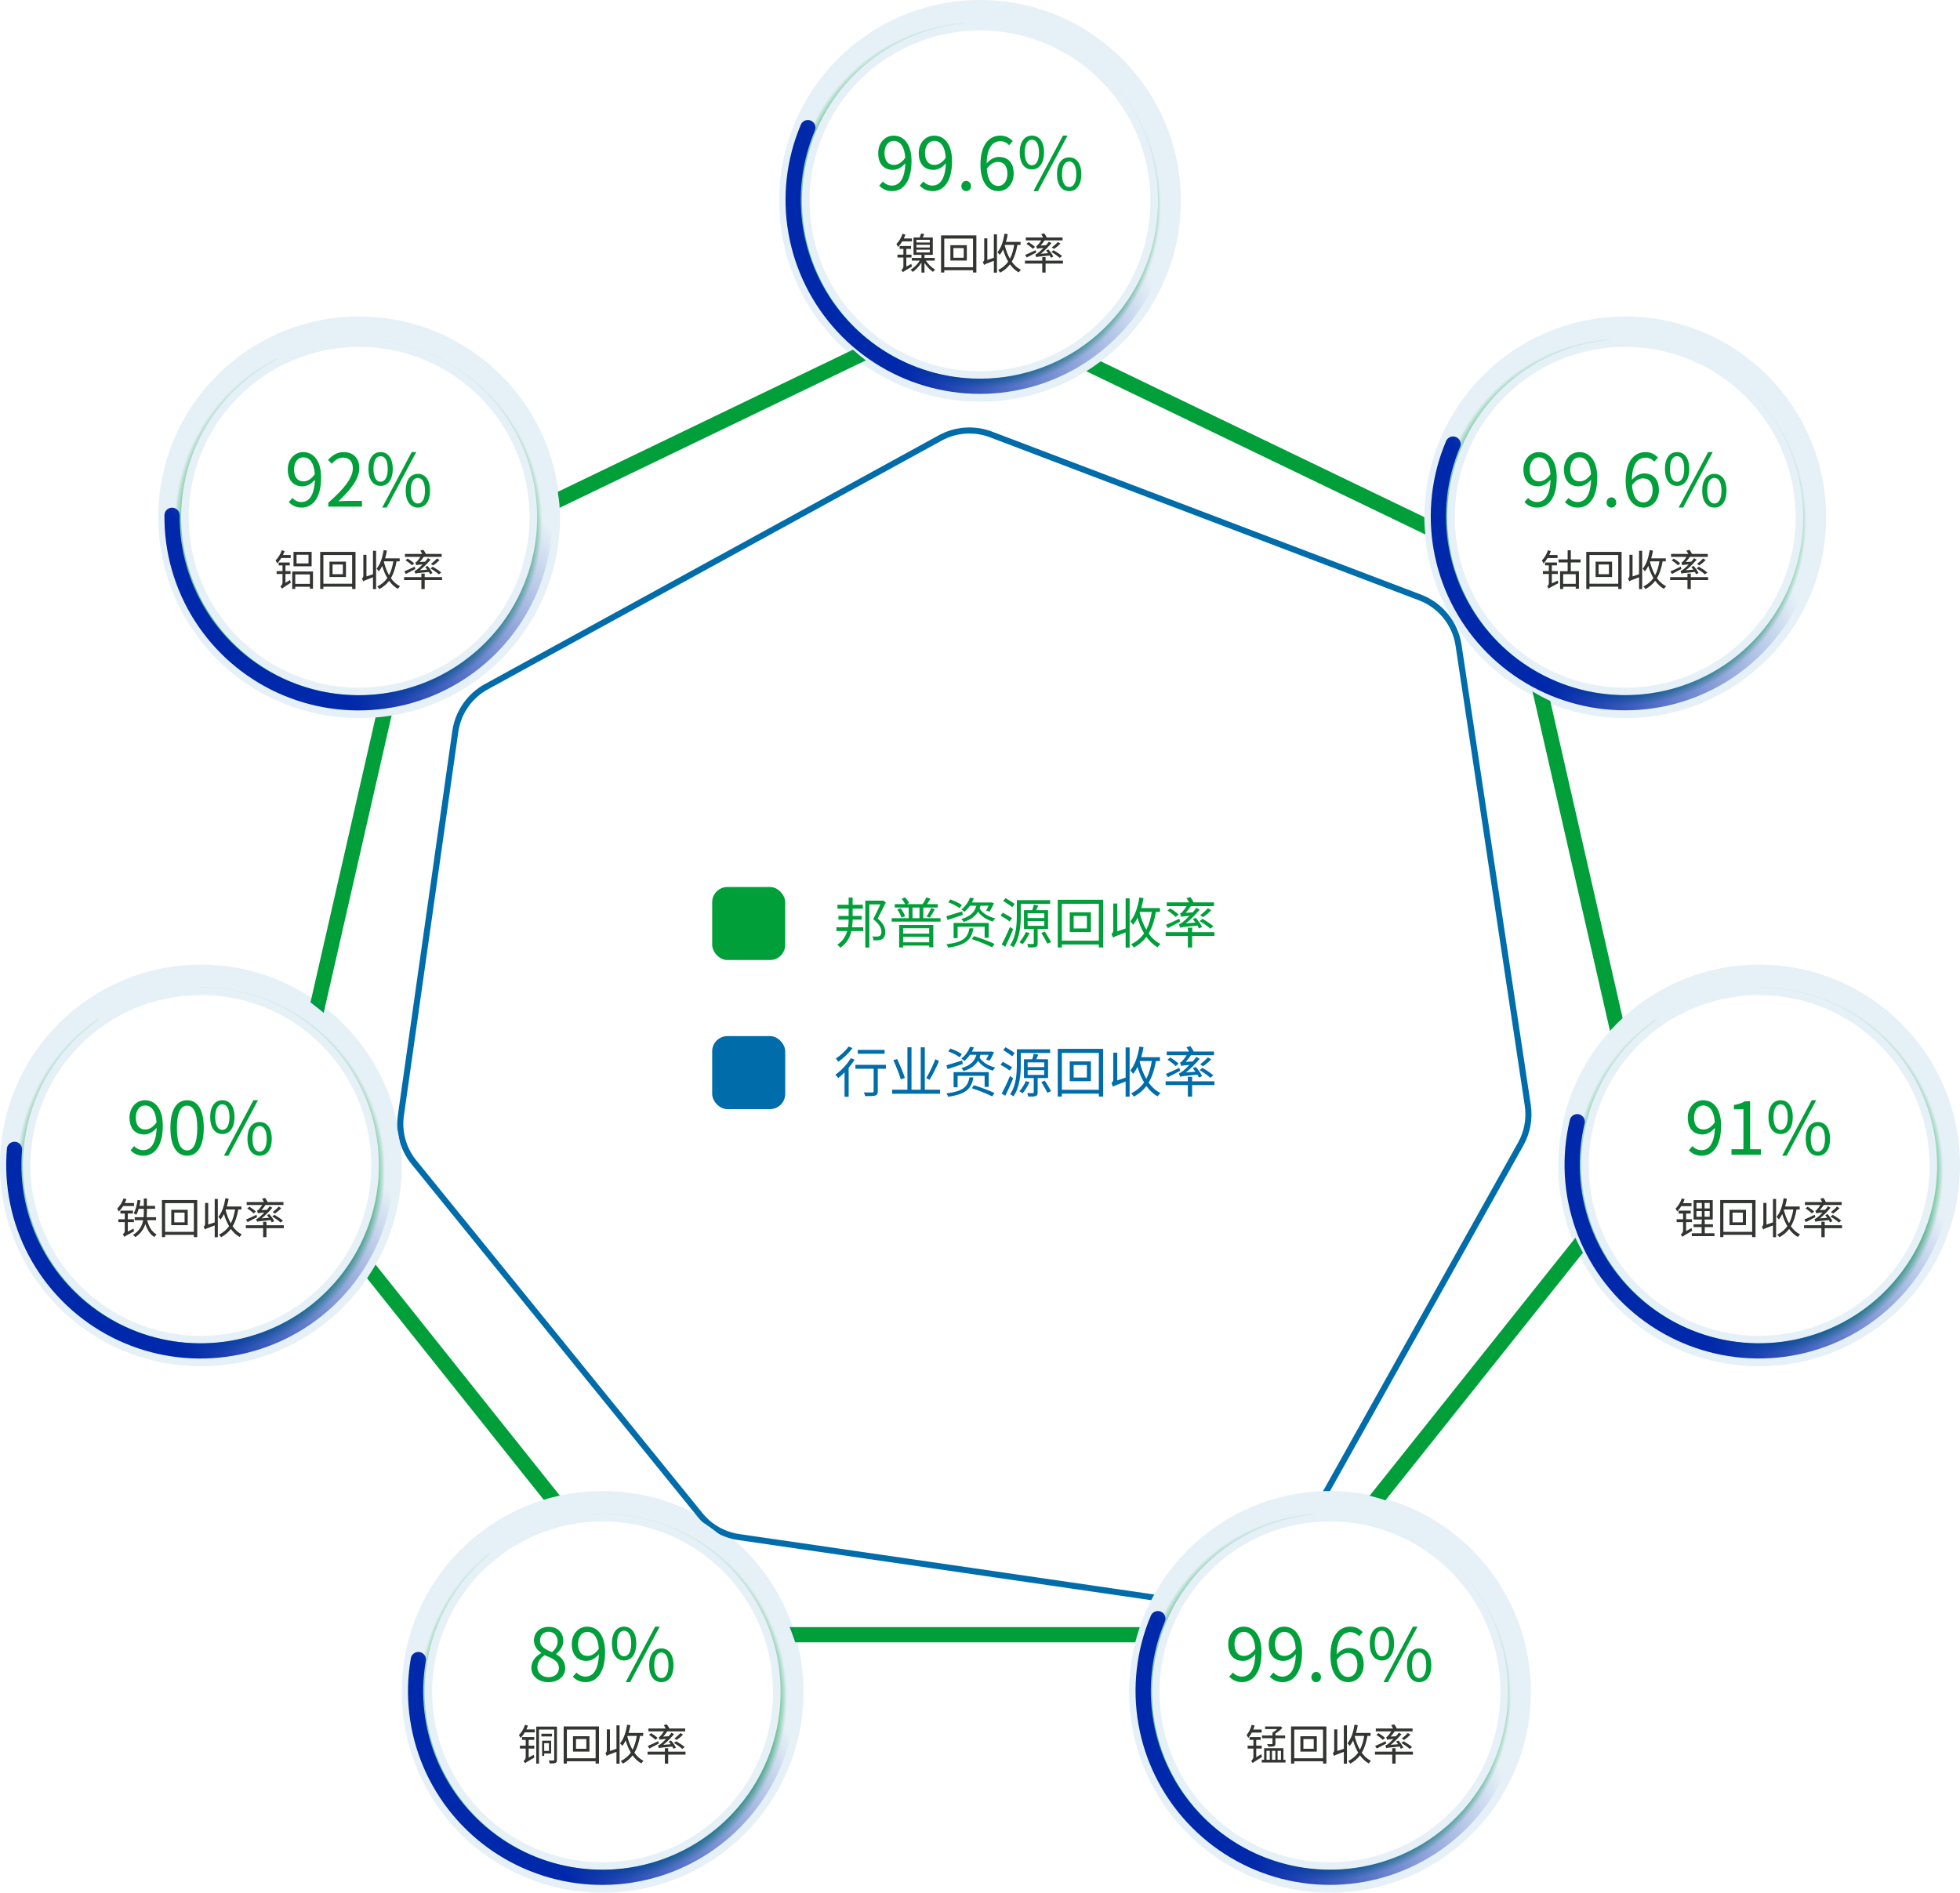<svg width="644" height="622" viewBox="0 0 644 622" fill="none" xmlns="http://www.w3.org/2000/svg">
<g filter="url(#filter0_d_18_33)">
<path d="M308.322 177.179C313.806 174.538 320.194 174.538 325.678 177.179L431.07 227.933C436.554 230.574 440.536 235.568 441.891 241.502L467.92 355.546C469.275 361.48 467.853 367.707 464.059 372.466L391.125 463.922C387.33 468.681 381.575 471.452 375.488 471.452L258.512 471.452C252.425 471.452 246.67 468.681 242.875 463.922L169.941 372.466C166.147 367.707 164.725 361.48 166.08 355.546L192.109 241.502C193.464 235.568 197.446 230.574 202.93 227.933L308.322 177.179Z" fill="white"/>
</g>
<g filter="url(#filter1_d_18_33)">
<path d="M308.322 215.179C313.806 212.538 320.194 212.538 325.678 215.179L401.36 251.626C406.844 254.267 410.827 259.261 412.181 265.195L430.873 347.09C432.228 353.024 430.806 359.252 427.011 364.01L374.637 429.685C370.842 434.444 365.087 437.215 359.001 437.215L274.999 437.215C268.913 437.215 263.158 434.444 259.363 429.685L206.989 364.01C203.194 359.252 201.772 353.024 203.127 347.09L221.819 265.195C223.173 259.261 227.156 254.267 232.64 251.626L308.322 215.179Z" fill="white"/>
</g>
<rect x="234" y="291.5" width="24" height="24" rx="5" fill="#009F3A"/>
<path d="M283.144 302.224H280.156C280.138 303.07 280.084 303.916 279.976 304.744H283.648V305.986H279.76C279.274 308.056 278.266 309.946 276.142 311.458C275.908 311.17 275.44 310.684 275.116 310.468C276.934 309.208 277.888 307.678 278.356 305.986H274.828V304.744H278.644C278.77 303.916 278.824 303.07 278.842 302.224H275.494V301.018H278.842V298.606H275.17V297.346H278.842V294.97H280.156V297.346H283.504V298.606H280.156V301.018H283.144V302.224ZM290.11 295.906L291.064 296.554C290.272 298.21 289.282 300.208 288.364 301.864C290.38 303.538 290.866 304.978 290.884 306.256C290.884 307.318 290.596 308.164 289.912 308.596C289.588 308.812 289.174 308.938 288.706 308.992C288.22 309.046 287.59 309.046 287.014 309.01C286.978 308.65 286.834 308.11 286.6 307.732C287.176 307.804 287.734 307.804 288.112 307.786C288.454 307.768 288.76 307.714 289.012 307.606C289.462 307.372 289.606 306.796 289.606 306.166C289.588 305.014 288.94 303.664 286.906 302.062C287.716 300.55 288.616 298.678 289.246 297.22H285.628V311.386H284.314V295.978H289.876L290.11 295.906ZM305.302 305.05H296.752V306.814H305.302V305.05ZM296.752 309.676H305.302V307.858H296.752V309.676ZM295.438 311.368V303.97H306.652V311.296H305.302V310.756H296.752V311.368H295.438ZM299.83 298.246V301.756H302.116V298.246H299.83ZM303.376 301.756H309.028V302.872H292.99V301.756H298.57V298.246H293.998V297.13H297.382C297.166 296.608 296.716 295.87 296.248 295.366L297.382 294.916C297.958 295.474 298.462 296.23 298.696 296.788L297.922 297.13H303.124C303.592 296.482 304.114 295.582 304.402 294.916L305.716 295.348C305.374 295.96 304.978 296.608 304.582 297.13H308.128V298.246H303.376V301.756ZM294.808 298.894L295.906 298.48C296.554 299.272 297.13 300.334 297.364 301.09L296.176 301.558C295.996 300.802 295.42 299.704 294.808 298.894ZM305.5 301.576L304.456 301.216C304.96 300.478 305.608 299.254 305.95 298.408L307.138 298.804C306.634 299.794 306.004 300.874 305.5 301.576ZM316.03 297.418L315.328 298.462C314.518 297.832 312.88 297.004 311.584 296.518L312.25 295.582C313.546 296.032 315.202 296.806 316.03 297.418ZM316.138 299.506L316.336 300.676C314.608 301.252 312.772 301.864 311.332 302.332L310.954 301.09C312.25 300.73 314.194 300.118 316.138 299.506ZM324.868 308.182H323.518V304.546H314.644V308.308H313.33V303.322H324.868V308.182ZM318.532 305.068H319.828C319.234 308.65 317.578 310.576 311.548 311.422C311.458 311.116 311.17 310.594 310.954 310.324C316.642 309.622 317.992 308.038 318.532 305.068ZM319.288 308.614L320.026 307.642C322.222 308.326 325.21 309.424 326.776 310.216L325.984 311.314C324.49 310.522 321.52 309.352 319.288 308.614ZM324.832 297.652H322.168C322.078 297.976 321.97 298.264 321.862 298.57C322.852 300.118 324.778 301.324 327.028 301.81C326.74 302.044 326.398 302.53 326.218 302.854C324.22 302.296 322.474 301.144 321.34 299.614C320.494 301.072 319.09 302.242 316.606 302.98C316.48 302.692 316.138 302.242 315.886 302.008C319.072 301.144 320.296 299.506 320.818 297.652H318.694C318.19 298.372 317.578 299.074 316.822 299.704C316.606 299.398 316.174 299.038 315.886 298.876C317.326 297.76 318.262 296.248 318.712 295.006L319.99 295.186C319.81 295.654 319.594 296.122 319.342 296.59H325.426L325.642 296.536L326.614 296.806C326.164 297.796 325.606 298.876 325.174 299.578L324.004 299.236C324.274 298.822 324.544 298.228 324.832 297.652ZM333.4 297.058L332.608 298.12C331.924 297.58 330.592 296.698 329.62 296.068L330.394 295.15C331.366 295.708 332.716 296.536 333.4 297.058ZM332.554 301.738L331.762 302.818C331.078 302.296 329.746 301.45 328.738 300.892L329.512 299.956C330.484 300.496 331.852 301.252 332.554 301.738ZM331.852 304.618L332.896 305.356C332.158 307.246 331.15 309.46 330.304 311.116L329.116 310.378C329.908 308.992 331.024 306.634 331.852 304.618ZM335.416 297.04V300.73C335.416 303.862 335.11 308.308 332.986 311.314C332.77 311.08 332.194 310.738 331.888 310.612C333.922 307.732 334.102 303.682 334.102 300.73V295.816H345.046V297.04H335.416ZM337.072 306.292L338.278 306.616C337.684 307.93 336.784 309.37 336.01 310.306C335.758 310.108 335.254 309.802 334.93 309.622C335.758 308.758 336.55 307.48 337.072 306.292ZM337.648 302.674V304.258H343.12V302.674H337.648ZM337.648 300.136V301.702H343.12V300.136H337.648ZM344.362 305.284H340.942V309.982C340.942 310.648 340.834 310.99 340.33 311.188C339.844 311.386 339.088 311.386 337.882 311.368C337.828 311.026 337.666 310.558 337.504 310.216C338.368 310.252 339.16 310.234 339.358 310.234C339.592 310.216 339.664 310.162 339.664 309.964V305.284H336.442V299.11H339.16C339.358 298.534 339.574 297.796 339.682 297.292L341.176 297.598C340.924 298.12 340.672 298.642 340.438 299.11H344.362V305.284ZM342.148 306.598L343.3 306.148C344.002 307.246 344.902 308.722 345.352 309.586L344.128 310.126C343.732 309.226 342.85 307.732 342.148 306.598ZM357.124 305.122V301.018H352.768V305.122H357.124ZM351.49 299.812H358.438V306.31H351.49V299.812ZM348.898 309.136H361.048V297.022H348.898V309.136ZM347.548 295.69H362.47V311.368H361.048V310.396H348.898V311.368H347.548V295.69ZM369.85 305.14V295.222H371.164V311.404H369.85V306.418C366.574 307.624 366.052 307.876 365.71 308.164C365.62 307.822 365.35 307.228 365.17 306.94C365.422 306.778 365.782 306.436 365.782 305.734V296.932H367.096V306.058L369.85 305.14ZM374.566 299.686L374.458 299.956C374.98 301.972 375.682 303.88 376.636 305.536C377.5 303.916 378.076 301.954 378.454 299.686H374.566ZM381.136 299.686H379.804C379.3 302.53 378.562 304.852 377.41 306.778C378.472 308.254 379.75 309.46 381.298 310.216C380.992 310.486 380.56 310.954 380.38 311.314C378.904 310.504 377.698 309.334 376.672 307.912C375.592 309.334 374.242 310.486 372.55 311.404C372.406 311.116 371.938 310.576 371.668 310.306C373.468 309.424 374.854 308.236 375.916 306.742C375.016 305.23 374.296 303.502 373.756 301.612C373.342 302.476 372.856 303.25 372.334 303.916C372.154 303.646 371.65 303.052 371.38 302.8C372.928 300.982 373.864 298.048 374.368 294.934L375.736 295.168C375.538 296.284 375.268 297.382 374.98 298.426H381.136V299.686ZM394.978 304.654L393.916 305.122C393.826 304.834 393.646 304.51 393.43 304.168C388.75 304.618 388.12 304.708 387.76 304.888C387.688 304.636 387.508 304.042 387.364 303.718C387.778 303.664 388.228 303.322 388.858 302.836C389.2 302.548 389.974 301.846 390.838 300.964C388.768 301.126 388.372 301.216 388.102 301.324C388.048 301.072 387.868 300.478 387.724 300.19C387.994 300.154 388.246 299.938 388.516 299.614C388.75 299.38 389.362 298.642 389.902 297.778H383.35V296.554H390.676C390.442 296.104 390.118 295.564 389.848 295.15L391.144 294.808C391.54 295.33 391.972 296.05 392.206 296.554H398.884V297.778H391.306C390.766 298.57 390.172 299.344 389.596 299.974L391.882 299.83C392.296 299.362 392.728 298.858 393.088 298.336L394.186 298.966C392.764 300.622 391.198 302.206 389.65 303.448L392.8 303.196C392.512 302.8 392.206 302.386 391.918 302.044L392.908 301.63C393.718 302.548 394.618 303.808 394.978 304.654ZM398.668 304.402L397.678 305.194C396.94 304.492 395.41 303.412 394.15 302.674L395.104 301.954C396.31 302.638 397.876 303.664 398.668 304.402ZM396.868 298.462L397.984 299.146C397.174 299.974 396.13 300.838 395.302 301.396L394.33 300.766C395.14 300.19 396.256 299.2 396.868 298.462ZM383.602 299.254L384.502 298.516C385.456 299.092 386.644 299.938 387.238 300.55L386.302 301.36C385.744 300.748 384.574 299.848 383.602 299.254ZM387.49 301.918L387.76 302.908C386.392 303.646 384.934 304.42 383.746 305.014L383.08 303.934C384.196 303.484 385.87 302.692 387.49 301.918ZM399.028 306.346V307.588H391.702V311.386H390.298V307.588H382.99V306.346H390.298V304.87H391.702V306.346H399.028Z" fill="#009F3A"/>
<rect x="234" y="340.5" width="24" height="24" rx="5" fill="#006DAA"/>
<path d="M290.65 345.032V346.292H281.83V345.032H290.65ZM278.824 343.934L280.12 344.438C278.932 346.04 277.096 347.804 275.458 348.938C275.278 348.65 274.882 348.128 274.63 347.876C276.16 346.886 277.924 345.248 278.824 343.934ZM279.544 347.768L280.804 348.236C280.246 349.136 279.58 350.054 278.842 350.936V360.44H277.492V352.43C276.808 353.132 276.106 353.762 275.44 354.302C275.242 354.014 274.756 353.456 274.468 353.204C276.34 351.89 278.302 349.802 279.544 347.768ZM291.082 349.946V351.224H288.418V358.64C288.418 359.468 288.202 359.828 287.59 360.044C286.96 360.224 285.952 360.242 284.296 360.224C284.224 359.882 284.008 359.342 283.81 359C285.07 359.036 286.276 359.036 286.618 359.018C286.96 359 287.05 358.928 287.05 358.622V351.224H281.056V349.946H291.082ZM307.318 348.092L308.524 348.686C307.66 350.738 306.454 353.222 305.428 354.878L304.33 354.284C305.32 352.664 306.616 350.072 307.318 348.092ZM297.31 354.23L295.978 354.734C295.546 353.15 294.466 350.45 293.53 348.416L294.772 348.038C295.726 350.036 296.824 352.664 297.31 354.23ZM303.862 358.118H308.884V359.432H293.152V358.118H298.156V344.168H299.488V358.118H302.53V344.186H303.862V358.118ZM316.03 346.418L315.328 347.462C314.518 346.832 312.88 346.004 311.584 345.518L312.25 344.582C313.546 345.032 315.202 345.806 316.03 346.418ZM316.138 348.506L316.336 349.676C314.608 350.252 312.772 350.864 311.332 351.332L310.954 350.09C312.25 349.73 314.194 349.118 316.138 348.506ZM324.868 357.182H323.518V353.546H314.644V357.308H313.33V352.322H324.868V357.182ZM318.532 354.068H319.828C319.234 357.65 317.578 359.576 311.548 360.422C311.458 360.116 311.17 359.594 310.954 359.324C316.642 358.622 317.992 357.038 318.532 354.068ZM319.288 357.614L320.026 356.642C322.222 357.326 325.21 358.424 326.776 359.216L325.984 360.314C324.49 359.522 321.52 358.352 319.288 357.614ZM324.832 346.652H322.168C322.078 346.976 321.97 347.264 321.862 347.57C322.852 349.118 324.778 350.324 327.028 350.81C326.74 351.044 326.398 351.53 326.218 351.854C324.22 351.296 322.474 350.144 321.34 348.614C320.494 350.072 319.09 351.242 316.606 351.98C316.48 351.692 316.138 351.242 315.886 351.008C319.072 350.144 320.296 348.506 320.818 346.652H318.694C318.19 347.372 317.578 348.074 316.822 348.704C316.606 348.398 316.174 348.038 315.886 347.876C317.326 346.76 318.262 345.248 318.712 344.006L319.99 344.186C319.81 344.654 319.594 345.122 319.342 345.59H325.426L325.642 345.536L326.614 345.806C326.164 346.796 325.606 347.876 325.174 348.578L324.004 348.236C324.274 347.822 324.544 347.228 324.832 346.652ZM333.4 346.058L332.608 347.12C331.924 346.58 330.592 345.698 329.62 345.068L330.394 344.15C331.366 344.708 332.716 345.536 333.4 346.058ZM332.554 350.738L331.762 351.818C331.078 351.296 329.746 350.45 328.738 349.892L329.512 348.956C330.484 349.496 331.852 350.252 332.554 350.738ZM331.852 353.618L332.896 354.356C332.158 356.246 331.15 358.46 330.304 360.116L329.116 359.378C329.908 357.992 331.024 355.634 331.852 353.618ZM335.416 346.04V349.73C335.416 352.862 335.11 357.308 332.986 360.314C332.77 360.08 332.194 359.738 331.888 359.612C333.922 356.732 334.102 352.682 334.102 349.73V344.816H345.046V346.04H335.416ZM337.072 355.292L338.278 355.616C337.684 356.93 336.784 358.37 336.01 359.306C335.758 359.108 335.254 358.802 334.93 358.622C335.758 357.758 336.55 356.48 337.072 355.292ZM337.648 351.674V353.258H343.12V351.674H337.648ZM337.648 349.136V350.702H343.12V349.136H337.648ZM344.362 354.284H340.942V358.982C340.942 359.648 340.834 359.99 340.33 360.188C339.844 360.386 339.088 360.386 337.882 360.368C337.828 360.026 337.666 359.558 337.504 359.216C338.368 359.252 339.16 359.234 339.358 359.234C339.592 359.216 339.664 359.162 339.664 358.964V354.284H336.442V348.11H339.16C339.358 347.534 339.574 346.796 339.682 346.292L341.176 346.598C340.924 347.12 340.672 347.642 340.438 348.11H344.362V354.284ZM342.148 355.598L343.3 355.148C344.002 356.246 344.902 357.722 345.352 358.586L344.128 359.126C343.732 358.226 342.85 356.732 342.148 355.598ZM357.124 354.122V350.018H352.768V354.122H357.124ZM351.49 348.812H358.438V355.31H351.49V348.812ZM348.898 358.136H361.048V346.022H348.898V358.136ZM347.548 344.69H362.47V360.368H361.048V359.396H348.898V360.368H347.548V344.69ZM369.85 354.14V344.222H371.164V360.404H369.85V355.418C366.574 356.624 366.052 356.876 365.71 357.164C365.62 356.822 365.35 356.228 365.17 355.94C365.422 355.778 365.782 355.436 365.782 354.734V345.932H367.096V355.058L369.85 354.14ZM374.566 348.686L374.458 348.956C374.98 350.972 375.682 352.88 376.636 354.536C377.5 352.916 378.076 350.954 378.454 348.686H374.566ZM381.136 348.686H379.804C379.3 351.53 378.562 353.852 377.41 355.778C378.472 357.254 379.75 358.46 381.298 359.216C380.992 359.486 380.56 359.954 380.38 360.314C378.904 359.504 377.698 358.334 376.672 356.912C375.592 358.334 374.242 359.486 372.55 360.404C372.406 360.116 371.938 359.576 371.668 359.306C373.468 358.424 374.854 357.236 375.916 355.742C375.016 354.23 374.296 352.502 373.756 350.612C373.342 351.476 372.856 352.25 372.334 352.916C372.154 352.646 371.65 352.052 371.38 351.8C372.928 349.982 373.864 347.048 374.368 343.934L375.736 344.168C375.538 345.284 375.268 346.382 374.98 347.426H381.136V348.686ZM394.978 353.654L393.916 354.122C393.826 353.834 393.646 353.51 393.43 353.168C388.75 353.618 388.12 353.708 387.76 353.888C387.688 353.636 387.508 353.042 387.364 352.718C387.778 352.664 388.228 352.322 388.858 351.836C389.2 351.548 389.974 350.846 390.838 349.964C388.768 350.126 388.372 350.216 388.102 350.324C388.048 350.072 387.868 349.478 387.724 349.19C387.994 349.154 388.246 348.938 388.516 348.614C388.75 348.38 389.362 347.642 389.902 346.778H383.35V345.554H390.676C390.442 345.104 390.118 344.564 389.848 344.15L391.144 343.808C391.54 344.33 391.972 345.05 392.206 345.554H398.884V346.778H391.306C390.766 347.57 390.172 348.344 389.596 348.974L391.882 348.83C392.296 348.362 392.728 347.858 393.088 347.336L394.186 347.966C392.764 349.622 391.198 351.206 389.65 352.448L392.8 352.196C392.512 351.8 392.206 351.386 391.918 351.044L392.908 350.63C393.718 351.548 394.618 352.808 394.978 353.654ZM398.668 353.402L397.678 354.194C396.94 353.492 395.41 352.412 394.15 351.674L395.104 350.954C396.31 351.638 397.876 352.664 398.668 353.402ZM396.868 347.462L397.984 348.146C397.174 348.974 396.13 349.838 395.302 350.396L394.33 349.766C395.14 349.19 396.256 348.2 396.868 347.462ZM383.602 348.254L384.502 347.516C385.456 348.092 386.644 348.938 387.238 349.55L386.302 350.36C385.744 349.748 384.574 348.848 383.602 348.254ZM387.49 350.918L387.76 351.908C386.392 352.646 384.934 353.42 383.746 354.014L383.08 352.934C384.196 352.484 385.87 351.692 387.49 350.918ZM399.028 355.346V356.588H391.702V360.386H390.298V356.588H382.99V355.346H390.298V353.87H391.702V355.346H399.028Z" fill="#006DAA"/>
<circle cx="316" cy="94" r="7" fill="#009F3A"/>
<circle cx="316" cy="94" r="14.5" stroke="#009F3A"/>
<circle cx="316" cy="94" r="3" fill="white"/>
<path d="M308.322 104.179C313.806 101.538 320.194 101.538 325.678 104.179L488.144 182.418C493.627 185.059 497.61 190.053 498.964 195.987L539.09 371.79C540.445 377.724 539.023 383.951 535.228 388.71L422.798 529.693C419.004 534.451 413.248 537.223 407.162 537.223L226.838 537.223C220.752 537.223 214.996 534.451 211.202 529.693L98.772 388.71C94.977 383.951 93.555 377.724 94.91 371.79L135.036 195.987C136.39 190.053 140.373 185.059 145.856 182.418L308.322 104.179Z" stroke="#009F3A" stroke-width="5"/>
<path d="M308.907 143.936C314.042 141.121 320.153 140.698 325.627 142.779L466.568 196.345C473.321 198.912 478.165 204.921 479.24 212.065L501.982 363.233C502.642 367.62 501.825 372.101 499.659 375.972L420.218 517.989C416.172 525.223 408.083 529.211 399.881 528.016L242.729 505.126C237.759 504.402 233.243 501.835 230.079 497.934L135.993 381.944C132.49 377.625 130.943 372.044 131.723 366.538L149.595 240.417C150.479 234.175 154.255 228.716 159.783 225.685L308.907 143.936Z" stroke="#006DAA" stroke-width="2"/>
<rect x="256" width="132" height="132" rx="66" fill="white"/>
<path d="M293.764 54.196C294.94 54.196 296.26 53.524 297.436 51.844C297.196 48.22 295.852 46.3 293.596 46.3C291.916 46.3 290.62 47.884 290.62 50.284C290.62 52.66 291.676 54.196 293.764 54.196ZM288.892 61.012L290.092 59.644C290.836 60.484 291.916 60.988 293.044 60.988C295.324 60.988 297.292 59.116 297.46 53.644C296.404 54.964 294.892 55.828 293.404 55.828C290.476 55.828 288.556 53.932 288.556 50.284C288.556 46.876 290.86 44.572 293.596 44.572C296.98 44.572 299.5 47.356 299.5 52.948C299.5 60.076 296.428 62.812 293.116 62.812C291.22 62.812 289.876 62.044 288.892 61.012ZM307.077 54.196C308.253 54.196 309.573 53.524 310.749 51.844C310.509 48.22 309.165 46.3 306.909 46.3C305.229 46.3 303.933 47.884 303.933 50.284C303.933 52.66 304.989 54.196 307.077 54.196ZM302.205 61.012L303.405 59.644C304.149 60.484 305.229 60.988 306.357 60.988C308.637 60.988 310.605 59.116 310.773 53.644C309.717 54.964 308.205 55.828 306.717 55.828C303.789 55.828 301.869 53.932 301.869 50.284C301.869 46.876 304.173 44.572 306.909 44.572C310.293 44.572 312.812 47.356 312.812 52.948C312.812 60.076 309.741 62.812 306.429 62.812C304.533 62.812 303.189 62.044 302.205 61.012ZM317.461 62.812C316.597 62.812 315.877 62.14 315.877 61.156C315.877 60.172 316.597 59.452 317.461 59.452C318.325 59.452 319.045 60.172 319.045 61.156C319.045 62.14 318.325 62.812 317.461 62.812ZM328.029 61.108C329.709 61.108 331.005 59.5 331.005 57.1C331.005 54.724 329.973 53.212 327.837 53.212C326.733 53.212 325.389 53.836 324.237 55.468C324.501 59.116 325.821 61.108 328.029 61.108ZM332.757 46.372L331.557 47.74C330.861 46.9 329.805 46.396 328.725 46.396C326.325 46.396 324.285 48.244 324.189 53.716C325.269 52.396 326.805 51.58 328.197 51.58C331.173 51.58 333.069 53.428 333.069 57.1C333.069 60.508 330.765 62.812 328.029 62.812C324.645 62.812 322.149 59.908 322.149 54.1C322.149 47.212 325.245 44.572 328.653 44.572C330.477 44.572 331.797 45.34 332.757 46.372ZM339.037 55.684C336.637 55.684 335.053 53.644 335.053 50.092C335.053 46.564 336.637 44.572 339.037 44.572C341.461 44.572 343.045 46.564 343.045 50.092C343.045 53.644 341.461 55.684 339.037 55.684ZM339.037 54.316C340.429 54.316 341.389 52.9 341.389 50.092C341.389 47.284 340.429 45.916 339.037 45.916C337.669 45.916 336.709 47.284 336.709 50.092C336.709 52.9 337.669 54.316 339.037 54.316ZM339.565 62.812L349.261 44.572H350.749L341.029 62.812H339.565ZM351.301 62.812C348.901 62.812 347.293 60.796 347.293 57.244C347.293 53.716 348.901 51.724 351.301 51.724C353.701 51.724 355.285 53.716 355.285 57.244C355.285 60.796 353.701 62.812 351.301 62.812ZM351.301 61.468C352.669 61.468 353.629 60.052 353.629 57.244C353.629 54.436 352.669 53.068 351.301 53.068C349.909 53.068 348.949 54.436 348.949 57.244C348.949 60.052 349.909 61.468 351.301 61.468Z" fill="#009F3A"/>
<path d="M299.628 79.33H296.464C296.044 80.03 295.568 80.66 295.078 81.178C294.994 80.94 294.714 80.422 294.532 80.184C295.372 79.372 296.128 78.126 296.548 76.824L297.486 77.104C297.332 77.524 297.164 77.972 296.968 78.378H299.628V79.33ZM297.794 87.618L299.432 86.722C299.474 87.002 299.586 87.408 299.656 87.604C297.248 89.004 296.87 89.242 296.66 89.48C296.562 89.27 296.296 88.92 296.128 88.738C296.394 88.556 296.828 88.164 296.828 87.506V84.636H294.882V83.684H296.828V81.794H295.596V80.856H299.334V81.794H297.794V83.684H299.488V84.636H297.794V87.618ZM301.112 82.074V82.97H305.508V82.074H301.112ZM301.112 80.436V81.332H305.508V80.436H301.112ZM301.112 78.812V79.694H305.508V78.812H301.112ZM307.132 85.644H304.178C304.948 86.806 306.18 87.996 307.258 88.598C307.02 88.766 306.726 89.102 306.558 89.354C305.606 88.724 304.556 87.59 303.758 86.442V89.578H302.764V86.288C301.994 87.534 300.902 88.71 299.866 89.368C299.712 89.13 299.404 88.78 299.18 88.612C300.314 88.024 301.476 86.848 302.204 85.644H299.6V84.762H302.764V83.754H300.16V78.028H302.204C302.386 77.608 302.54 77.104 302.624 76.754L303.688 76.908C303.52 77.286 303.352 77.678 303.184 78.028H306.488V83.754H303.758V84.762H307.132V85.644ZM316.652 84.706V81.514H313.264V84.706H316.652ZM312.27 80.576H317.674V85.63H312.27V80.576ZM310.254 87.828H319.704V78.406H310.254V87.828ZM309.204 77.37H320.81V89.564H319.704V88.808H310.254V89.564H309.204V77.37ZM326.55 84.72V77.006H327.572V89.592H326.55V85.714C324.002 86.652 323.596 86.848 323.33 87.072C323.26 86.806 323.05 86.344 322.91 86.12C323.106 85.994 323.386 85.728 323.386 85.182V78.336H324.408V85.434L326.55 84.72ZM330.218 80.478L330.134 80.688C330.54 82.256 331.086 83.74 331.828 85.028C332.5 83.768 332.948 82.242 333.242 80.478H330.218ZM335.328 80.478H334.292C333.9 82.69 333.326 84.496 332.43 85.994C333.256 87.142 334.25 88.08 335.454 88.668C335.216 88.878 334.88 89.242 334.74 89.522C333.592 88.892 332.654 87.982 331.856 86.876C331.016 87.982 329.966 88.878 328.65 89.592C328.538 89.368 328.174 88.948 327.964 88.738C329.364 88.052 330.442 87.128 331.268 85.966C330.568 84.79 330.008 83.446 329.588 81.976C329.266 82.648 328.888 83.25 328.482 83.768C328.342 83.558 327.95 83.096 327.74 82.9C328.944 81.486 329.672 79.204 330.064 76.782L331.128 76.964C330.974 77.832 330.764 78.686 330.54 79.498H335.328V80.478ZM346.094 84.342L345.268 84.706C345.198 84.482 345.058 84.23 344.89 83.964C341.25 84.314 340.76 84.384 340.48 84.524C340.424 84.328 340.284 83.866 340.172 83.614C340.494 83.572 340.844 83.306 341.334 82.928C341.6 82.704 342.202 82.158 342.874 81.472C341.264 81.598 340.956 81.668 340.746 81.752C340.704 81.556 340.564 81.094 340.452 80.87C340.662 80.842 340.858 80.674 341.068 80.422C341.25 80.24 341.726 79.666 342.146 78.994H337.05V78.042H342.748C342.566 77.692 342.314 77.272 342.104 76.95L343.112 76.684C343.42 77.09 343.756 77.65 343.938 78.042H349.132V78.994H343.238C342.818 79.61 342.356 80.212 341.908 80.702L343.686 80.59C344.008 80.226 344.344 79.834 344.624 79.428L345.478 79.918C344.372 81.206 343.154 82.438 341.95 83.404L344.4 83.208C344.176 82.9 343.938 82.578 343.714 82.312L344.484 81.99C345.114 82.704 345.814 83.684 346.094 84.342ZM348.964 84.146L348.194 84.762C347.62 84.216 346.43 83.376 345.45 82.802L346.192 82.242C347.13 82.774 348.348 83.572 348.964 84.146ZM347.564 79.526L348.432 80.058C347.802 80.702 346.99 81.374 346.346 81.808L345.59 81.318C346.22 80.87 347.088 80.1 347.564 79.526ZM337.246 80.142L337.946 79.568C338.688 80.016 339.612 80.674 340.074 81.15L339.346 81.78C338.912 81.304 338.002 80.604 337.246 80.142ZM340.27 82.214L340.48 82.984C339.416 83.558 338.282 84.16 337.358 84.622L336.84 83.782C337.708 83.432 339.01 82.816 340.27 82.214ZM349.244 85.658V86.624H343.546V89.578H342.454V86.624H336.77V85.658H342.454V84.51H343.546V85.658H349.244Z" fill="#333532"/>
<circle opacity="0.1" cx="322" cy="66" r="61" stroke="#006DAA" stroke-width="10"/>
<path d="M352.498 13.181C365.076 20.443 374.65 31.955 379.499 45.646C384.347 59.337 384.151 74.309 378.946 87.869C373.741 101.428 363.868 112.686 351.104 119.616C338.34 126.547 323.522 128.695 309.315 125.675C295.108 122.656 282.445 114.666 273.603 103.143C264.761 91.62 260.321 77.32 261.081 62.816C261.842 48.312 267.752 34.554 277.75 24.019C287.748 13.483 301.177 6.861 315.622 5.343" stroke="url(#paint0_angular_18_33)" stroke-width="5" stroke-linecap="round"/>
<path d="M352.3 13.067C362.512 18.963 370.809 27.67 376.196 38.143C381.582 48.616 383.829 60.409 382.665 72.105C381.501 83.801 376.976 94.902 369.634 104.075C362.293 113.247 352.446 120.101 341.279 123.813C330.111 127.525 318.097 127.936 306.68 124.998C295.263 122.06 284.928 115.897 276.919 107.25C268.909 98.603 263.565 87.84 261.528 76.253C259.491 64.667 260.849 52.751 265.437 41.936" stroke="url(#paint1_linear_18_33)" stroke-width="5" stroke-linecap="round"/>
<rect x="468" y="104" width="132" height="132" rx="66" fill="white"/>
<path d="M505.764 158.196C506.94 158.196 508.26 157.524 509.436 155.844C509.196 152.22 507.852 150.3 505.596 150.3C503.916 150.3 502.62 151.884 502.62 154.284C502.62 156.66 503.676 158.196 505.764 158.196ZM500.892 165.012L502.092 163.644C502.836 164.484 503.916 164.988 505.044 164.988C507.324 164.988 509.292 163.116 509.46 157.644C508.404 158.964 506.892 159.828 505.404 159.828C502.476 159.828 500.556 157.932 500.556 154.284C500.556 150.876 502.86 148.572 505.596 148.572C508.98 148.572 511.5 151.356 511.5 156.948C511.5 164.076 508.428 166.812 505.116 166.812C503.22 166.812 501.876 166.044 500.892 165.012ZM519.077 158.196C520.253 158.196 521.573 157.524 522.749 155.844C522.509 152.22 521.165 150.3 518.909 150.3C517.229 150.3 515.933 151.884 515.933 154.284C515.933 156.66 516.989 158.196 519.077 158.196ZM514.205 165.012L515.405 163.644C516.149 164.484 517.229 164.988 518.357 164.988C520.637 164.988 522.605 163.116 522.773 157.644C521.717 158.964 520.205 159.828 518.717 159.828C515.789 159.828 513.869 157.932 513.869 154.284C513.869 150.876 516.173 148.572 518.909 148.572C522.293 148.572 524.812 151.356 524.812 156.948C524.812 164.076 521.741 166.812 518.429 166.812C516.533 166.812 515.189 166.044 514.205 165.012ZM529.461 166.812C528.597 166.812 527.877 166.14 527.877 165.156C527.877 164.172 528.597 163.452 529.461 163.452C530.325 163.452 531.045 164.172 531.045 165.156C531.045 166.14 530.325 166.812 529.461 166.812ZM540.029 165.108C541.709 165.108 543.005 163.5 543.005 161.1C543.005 158.724 541.973 157.212 539.837 157.212C538.733 157.212 537.389 157.836 536.237 159.468C536.501 163.116 537.821 165.108 540.029 165.108ZM544.757 150.372L543.557 151.74C542.861 150.9 541.805 150.396 540.725 150.396C538.325 150.396 536.285 152.244 536.189 157.716C537.269 156.396 538.805 155.58 540.197 155.58C543.173 155.58 545.069 157.428 545.069 161.1C545.069 164.508 542.765 166.812 540.029 166.812C536.645 166.812 534.149 163.908 534.149 158.1C534.149 151.212 537.245 148.572 540.653 148.572C542.477 148.572 543.797 149.34 544.757 150.372ZM551.037 159.684C548.637 159.684 547.053 157.644 547.053 154.092C547.053 150.564 548.637 148.572 551.037 148.572C553.461 148.572 555.045 150.564 555.045 154.092C555.045 157.644 553.461 159.684 551.037 159.684ZM551.037 158.316C552.429 158.316 553.389 156.9 553.389 154.092C553.389 151.284 552.429 149.916 551.037 149.916C549.669 149.916 548.709 151.284 548.709 154.092C548.709 156.9 549.669 158.316 551.037 158.316ZM551.565 166.812L561.261 148.572H562.749L553.029 166.812H551.565ZM563.301 166.812C560.901 166.812 559.293 164.796 559.293 161.244C559.293 157.716 560.901 155.724 563.301 155.724C565.701 155.724 567.285 157.716 567.285 161.244C567.285 164.796 565.701 166.812 563.301 166.812ZM563.301 165.468C564.669 165.468 565.629 164.052 565.629 161.244C565.629 158.436 564.669 157.068 563.301 157.068C561.909 157.068 560.949 158.436 560.949 161.244C560.949 164.052 561.909 165.468 563.301 165.468Z" fill="#009F3A"/>
<path d="M511.768 183.386H508.492C508.086 184.072 507.624 184.674 507.148 185.178C507.064 184.94 506.784 184.422 506.616 184.184C507.442 183.372 508.198 182.126 508.618 180.824L509.556 181.104C509.402 181.538 509.234 181.972 509.024 182.392H511.768V183.386ZM509.892 191.73L511.852 190.778C511.88 191.03 511.964 191.464 512.034 191.646C509.43 193.018 509.038 193.228 508.8 193.466C508.73 193.228 508.534 192.794 508.38 192.584C508.59 192.472 508.898 192.234 508.898 191.688V188.636H506.952V187.684H508.898V185.794H507.666V184.856H511.572V185.794H509.892V187.684H511.866V188.636H509.892V191.73ZM517.746 191.856V188.692H513.616V191.856H517.746ZM519.342 184.842H516.122V187.726H518.796V193.452H517.746V192.822H513.616V193.578H512.594V187.726H515.086V184.842H512.09V183.848H515.086V180.838H516.122V183.848H519.342V184.842ZM528.652 188.706V185.514H525.264V188.706H528.652ZM524.27 184.576H529.674V189.63H524.27V184.576ZM522.254 191.828H531.704V182.406H522.254V191.828ZM521.204 181.37H532.81V193.564H531.704V192.808H522.254V193.564H521.204V181.37ZM538.55 188.72V181.006H539.572V193.592H538.55V189.714C536.002 190.652 535.596 190.848 535.33 191.072C535.26 190.806 535.05 190.344 534.91 190.12C535.106 189.994 535.386 189.728 535.386 189.182V182.336H536.408V189.434L538.55 188.72ZM542.218 184.478L542.134 184.688C542.54 186.256 543.086 187.74 543.828 189.028C544.5 187.768 544.948 186.242 545.242 184.478H542.218ZM547.328 184.478H546.292C545.9 186.69 545.326 188.496 544.43 189.994C545.256 191.142 546.25 192.08 547.454 192.668C547.216 192.878 546.88 193.242 546.74 193.522C545.592 192.892 544.654 191.982 543.856 190.876C543.016 191.982 541.966 192.878 540.65 193.592C540.538 193.368 540.174 192.948 539.964 192.738C541.364 192.052 542.442 191.128 543.268 189.966C542.568 188.79 542.008 187.446 541.588 185.976C541.266 186.648 540.888 187.25 540.482 187.768C540.342 187.558 539.95 187.096 539.74 186.9C540.944 185.486 541.672 183.204 542.064 180.782L543.128 180.964C542.974 181.832 542.764 182.686 542.54 183.498H547.328V184.478ZM558.094 188.342L557.268 188.706C557.198 188.482 557.058 188.23 556.89 187.964C553.25 188.314 552.76 188.384 552.48 188.524C552.424 188.328 552.284 187.866 552.172 187.614C552.494 187.572 552.844 187.306 553.334 186.928C553.6 186.704 554.202 186.158 554.874 185.472C553.264 185.598 552.956 185.668 552.746 185.752C552.704 185.556 552.564 185.094 552.452 184.87C552.662 184.842 552.858 184.674 553.068 184.422C553.25 184.24 553.726 183.666 554.146 182.994H549.05V182.042H554.748C554.566 181.692 554.314 181.272 554.104 180.95L555.112 180.684C555.42 181.09 555.756 181.65 555.938 182.042H561.132V182.994H555.238C554.818 183.61 554.356 184.212 553.908 184.702L555.686 184.59C556.008 184.226 556.344 183.834 556.624 183.428L557.478 183.918C556.372 185.206 555.154 186.438 553.95 187.404L556.4 187.208C556.176 186.9 555.938 186.578 555.714 186.312L556.484 185.99C557.114 186.704 557.814 187.684 558.094 188.342ZM560.964 188.146L560.194 188.762C559.62 188.216 558.43 187.376 557.45 186.802L558.192 186.242C559.13 186.774 560.348 187.572 560.964 188.146ZM559.564 183.526L560.432 184.058C559.802 184.702 558.99 185.374 558.346 185.808L557.59 185.318C558.22 184.87 559.088 184.1 559.564 183.526ZM549.246 184.142L549.946 183.568C550.688 184.016 551.612 184.674 552.074 185.15L551.346 185.78C550.912 185.304 550.002 184.604 549.246 184.142ZM552.27 186.214L552.48 186.984C551.416 187.558 550.282 188.16 549.358 188.622L548.84 187.782C549.708 187.432 551.01 186.816 552.27 186.214ZM561.244 189.658V190.624H555.546V193.578H554.454V190.624H548.77V189.658H554.454V188.51H555.546V189.658H561.244Z" fill="#333532"/>
<circle opacity="0.1" cx="534" cy="170" r="61" stroke="#006DAA" stroke-width="10"/>
<path d="M564.498 117.181C577.076 124.443 586.651 135.955 591.499 149.646C596.347 163.338 596.151 178.309 590.946 191.869C585.741 205.429 575.869 216.686 563.104 223.616C550.34 230.547 535.522 232.695 521.315 229.676C507.108 226.656 494.445 218.666 485.603 207.143C476.761 195.62 472.321 181.32 473.081 166.816C473.841 152.312 479.752 138.554 489.75 128.019C499.748 117.483 513.177 110.861 527.622 109.343" stroke="url(#paint2_angular_18_33)" stroke-width="5" stroke-linecap="round"/>
<path d="M564.3 117.067C574.512 122.963 582.809 131.67 588.196 142.143C593.582 152.616 595.829 164.409 594.665 176.105C593.501 187.801 588.976 198.902 581.634 208.075C574.293 217.247 564.446 224.101 553.279 227.813C542.111 231.525 530.097 231.936 518.68 228.998C507.263 226.06 496.928 219.897 488.919 211.25C480.909 202.603 475.565 191.84 473.528 180.253C471.491 168.667 472.849 156.751 477.437 145.936" stroke="url(#paint3_linear_18_33)" stroke-width="5" stroke-linecap="round"/>
<rect x="512" y="317" width="132" height="132" rx="66" fill="white"/>
<path d="M559.764 371.196C560.94 371.196 562.26 370.524 563.436 368.844C563.196 365.22 561.852 363.3 559.596 363.3C557.916 363.3 556.62 364.884 556.62 367.284C556.62 369.66 557.676 371.196 559.764 371.196ZM554.892 378.012L556.092 376.644C556.836 377.484 557.916 377.988 559.044 377.988C561.324 377.988 563.292 376.116 563.46 370.644C562.404 371.964 560.892 372.828 559.404 372.828C556.476 372.828 554.556 370.932 554.556 367.284C554.556 363.876 556.86 361.572 559.596 361.572C562.98 361.572 565.5 364.356 565.5 369.948C565.5 377.076 562.428 379.812 559.116 379.812C557.22 379.812 555.876 379.044 554.892 378.012ZM568.925 379.5V377.676H572.837V364.548H569.717V363.156C571.277 362.868 572.405 362.46 573.365 361.908H575.045V377.676H578.573V379.5H568.925ZM585.045 372.684C582.645 372.684 581.061 370.644 581.061 367.092C581.061 363.564 582.645 361.572 585.045 361.572C587.469 361.572 589.053 363.564 589.053 367.092C589.053 370.644 587.469 372.684 585.045 372.684ZM585.045 371.316C586.437 371.316 587.397 369.9 587.397 367.092C587.397 364.284 586.437 362.916 585.045 362.916C583.677 362.916 582.717 364.284 582.717 367.092C582.717 369.9 583.677 371.316 585.045 371.316ZM585.573 379.812L595.269 361.572H596.757L587.037 379.812H585.573ZM597.309 379.812C594.909 379.812 593.301 377.796 593.301 374.244C593.301 370.716 594.909 368.724 597.309 368.724C599.709 368.724 601.293 370.716 601.293 374.244C601.293 377.796 599.709 379.812 597.309 379.812ZM597.309 378.468C598.677 378.468 599.637 377.052 599.637 374.244C599.637 371.436 598.677 370.068 597.309 370.068C595.917 370.068 594.957 371.436 594.957 374.244C594.957 377.052 595.917 378.468 597.309 378.468Z" fill="#009F3A"/>
<path d="M555.782 396.372H552.436C552.016 397.044 551.554 397.646 551.064 398.15C550.98 397.926 550.7 397.422 550.546 397.184C551.386 396.372 552.156 395.112 552.604 393.824L553.514 394.104C553.374 394.538 553.192 394.972 552.968 395.392H555.782V396.372ZM554.004 404.562L555.782 403.582C555.824 403.862 555.95 404.254 556.034 404.464C553.43 405.976 553.024 406.228 552.8 406.466C552.688 406.256 552.422 405.892 552.24 405.71C552.52 405.528 553.01 405.038 553.01 404.352V401.636H550.896V400.684H553.01V398.808H551.554V397.856H555.53V398.808H554.004V400.684H555.936V401.636H554.004V404.562ZM557.406 399.872H559.17V397.996H557.406V399.872ZM557.406 395.308V397.142H559.17V395.308H557.406ZM561.76 397.142V395.308H560.08V397.142H561.76ZM561.76 399.872V397.996H560.08V399.872H561.76ZM560.136 405.29H563.314V406.228H555.866V405.29H559.114V403.26H556.454V402.336H559.114V401.342H559.17V400.768H556.468V394.398H562.754V400.768H560.08V401.342H560.136V402.336H562.824V403.26H560.136V405.29ZM572.652 401.706V398.514H569.264V401.706H572.652ZM568.27 397.576H573.674V402.63H568.27V397.576ZM566.254 404.828H575.704V395.406H566.254V404.828ZM565.204 394.37H576.81V406.564H575.704V405.808H566.254V406.564H565.204V394.37ZM582.55 401.72V394.006H583.572V406.592H582.55V402.714C580.002 403.652 579.596 403.848 579.33 404.072C579.26 403.806 579.05 403.344 578.91 403.12C579.106 402.994 579.386 402.728 579.386 402.182V395.336H580.408V402.434L582.55 401.72ZM586.218 397.478L586.134 397.688C586.54 399.256 587.086 400.74 587.828 402.028C588.5 400.768 588.948 399.242 589.242 397.478H586.218ZM591.328 397.478H590.292C589.9 399.69 589.326 401.496 588.43 402.994C589.256 404.142 590.25 405.08 591.454 405.668C591.216 405.878 590.88 406.242 590.74 406.522C589.592 405.892 588.654 404.982 587.856 403.876C587.016 404.982 585.966 405.878 584.65 406.592C584.538 406.368 584.174 405.948 583.964 405.738C585.364 405.052 586.442 404.128 587.268 402.966C586.568 401.79 586.008 400.446 585.588 398.976C585.266 399.648 584.888 400.25 584.482 400.768C584.342 400.558 583.95 400.096 583.74 399.9C584.944 398.486 585.672 396.204 586.064 393.782L587.128 393.964C586.974 394.832 586.764 395.686 586.54 396.498H591.328V397.478ZM602.094 401.342L601.268 401.706C601.198 401.482 601.058 401.23 600.89 400.964C597.25 401.314 596.76 401.384 596.48 401.524C596.424 401.328 596.284 400.866 596.172 400.614C596.494 400.572 596.844 400.306 597.334 399.928C597.6 399.704 598.202 399.158 598.874 398.472C597.264 398.598 596.956 398.668 596.746 398.752C596.704 398.556 596.564 398.094 596.452 397.87C596.662 397.842 596.858 397.674 597.068 397.422C597.25 397.24 597.726 396.666 598.146 395.994H593.05V395.042H598.748C598.566 394.692 598.314 394.272 598.104 393.95L599.112 393.684C599.42 394.09 599.756 394.65 599.938 395.042H605.132V395.994H599.238C598.818 396.61 598.356 397.212 597.908 397.702L599.686 397.59C600.008 397.226 600.344 396.834 600.624 396.428L601.478 396.918C600.372 398.206 599.154 399.438 597.95 400.404L600.4 400.208C600.176 399.9 599.938 399.578 599.714 399.312L600.484 398.99C601.114 399.704 601.814 400.684 602.094 401.342ZM604.964 401.146L604.194 401.762C603.62 401.216 602.43 400.376 601.45 399.802L602.192 399.242C603.13 399.774 604.348 400.572 604.964 401.146ZM603.564 396.526L604.432 397.058C603.802 397.702 602.99 398.374 602.346 398.808L601.59 398.318C602.22 397.87 603.088 397.1 603.564 396.526ZM593.246 397.142L593.946 396.568C594.688 397.016 595.612 397.674 596.074 398.15L595.346 398.78C594.912 398.304 594.002 397.604 593.246 397.142ZM596.27 399.214L596.48 399.984C595.416 400.558 594.282 401.16 593.358 401.622L592.84 400.782C593.708 400.432 595.01 399.816 596.27 399.214ZM605.244 402.658V403.624H599.546V406.578H598.454V403.624H592.77V402.658H598.454V401.51H599.546V402.658H605.244Z" fill="#333532"/>
<circle opacity="0.1" cx="578" cy="383" r="61" stroke="#006DAA" stroke-width="10"/>
<path d="M578 322C592.524 322 606.572 327.182 617.616 336.615C628.661 346.048 635.977 359.112 638.249 373.458C640.521 387.803 637.6 402.488 630.011 414.872C622.422 427.256 610.663 436.526 596.85 441.014C583.037 445.503 568.075 444.915 554.656 439.357C541.238 433.798 530.242 423.635 523.649 410.693C517.055 397.752 515.295 382.883 518.685 368.76C522.076 354.637 530.395 342.187 542.145 333.65" stroke="url(#paint4_angular_18_33)" stroke-width="5" stroke-linecap="round"/>
<path d="M599.114 325.777C610.161 329.9 619.786 337.112 626.833 346.549C633.88 355.985 638.048 367.243 638.837 378.97C639.627 390.697 637.003 402.394 631.282 412.656C625.561 422.918 616.986 431.308 606.588 436.818C596.189 442.329 584.409 444.724 572.663 443.718C560.917 442.711 549.704 438.345 540.373 431.144C531.042 423.943 523.989 414.214 520.061 403.125C516.134 392.036 515.499 380.059 518.233 368.634" stroke="url(#paint5_linear_18_33)" stroke-width="5" stroke-linecap="round"/>
<rect x="371" y="490" width="132" height="132" rx="66" fill="white"/>
<path d="M408.764 544.196C409.94 544.196 411.26 543.524 412.436 541.844C412.196 538.22 410.852 536.3 408.596 536.3C406.916 536.3 405.62 537.884 405.62 540.284C405.62 542.66 406.676 544.196 408.764 544.196ZM403.892 551.012L405.092 549.644C405.836 550.484 406.916 550.988 408.044 550.988C410.324 550.988 412.292 549.116 412.46 543.644C411.404 544.964 409.892 545.828 408.404 545.828C405.476 545.828 403.556 543.932 403.556 540.284C403.556 536.876 405.86 534.572 408.596 534.572C411.98 534.572 414.5 537.356 414.5 542.948C414.5 550.076 411.428 552.812 408.116 552.812C406.22 552.812 404.876 552.044 403.892 551.012ZM422.077 544.196C423.253 544.196 424.573 543.524 425.749 541.844C425.509 538.22 424.165 536.3 421.909 536.3C420.229 536.3 418.933 537.884 418.933 540.284C418.933 542.66 419.989 544.196 422.077 544.196ZM417.205 551.012L418.405 549.644C419.149 550.484 420.229 550.988 421.357 550.988C423.637 550.988 425.605 549.116 425.773 543.644C424.717 544.964 423.205 545.828 421.717 545.828C418.789 545.828 416.869 543.932 416.869 540.284C416.869 536.876 419.173 534.572 421.909 534.572C425.293 534.572 427.812 537.356 427.812 542.948C427.812 550.076 424.741 552.812 421.429 552.812C419.533 552.812 418.189 552.044 417.205 551.012ZM432.461 552.812C431.597 552.812 430.877 552.14 430.877 551.156C430.877 550.172 431.597 549.452 432.461 549.452C433.325 549.452 434.045 550.172 434.045 551.156C434.045 552.14 433.325 552.812 432.461 552.812ZM443.029 551.108C444.709 551.108 446.005 549.5 446.005 547.1C446.005 544.724 444.973 543.212 442.837 543.212C441.733 543.212 440.389 543.836 439.237 545.468C439.501 549.116 440.821 551.108 443.029 551.108ZM447.757 536.372L446.557 537.74C445.861 536.9 444.805 536.396 443.725 536.396C441.325 536.396 439.285 538.244 439.189 543.716C440.269 542.396 441.805 541.58 443.197 541.58C446.173 541.58 448.069 543.428 448.069 547.1C448.069 550.508 445.765 552.812 443.029 552.812C439.645 552.812 437.149 549.908 437.149 544.1C437.149 537.212 440.245 534.572 443.653 534.572C445.477 534.572 446.797 535.34 447.757 536.372ZM454.037 545.684C451.637 545.684 450.053 543.644 450.053 540.092C450.053 536.564 451.637 534.572 454.037 534.572C456.461 534.572 458.045 536.564 458.045 540.092C458.045 543.644 456.461 545.684 454.037 545.684ZM454.037 544.316C455.429 544.316 456.389 542.9 456.389 540.092C456.389 537.284 455.429 535.916 454.037 535.916C452.669 535.916 451.709 537.284 451.709 540.092C451.709 542.9 452.669 544.316 454.037 544.316ZM454.565 552.812L464.261 534.572H465.749L456.029 552.812H454.565ZM466.301 552.812C463.901 552.812 462.293 550.796 462.293 547.244C462.293 543.716 463.901 541.724 466.301 541.724C468.701 541.724 470.285 543.716 470.285 547.244C470.285 550.796 468.701 552.812 466.301 552.812ZM466.301 551.468C467.669 551.468 468.629 550.052 468.629 547.244C468.629 544.436 467.669 543.068 466.301 543.068C464.909 543.068 463.949 544.436 463.949 547.244C463.949 550.052 464.909 551.468 466.301 551.468Z" fill="#009F3A"/>
<path d="M418.1 572.97V571.234H414.67V570.338H418.1V569.386C418.632 569.106 419.22 568.672 419.668 568.238H415.678V567.398H420.536L420.76 567.342L421.376 567.79C420.788 568.49 419.92 569.19 419.066 569.68V570.338H422.258V571.234H419.066V572.998C419.066 573.488 418.954 573.726 418.576 573.866C418.184 574.006 417.666 574.02 416.728 574.02C416.658 573.768 416.476 573.404 416.336 573.166C417.036 573.194 417.68 573.194 417.848 573.18C418.044 573.166 418.1 573.124 418.1 572.97ZM414.544 569.386H411.31C410.96 570.058 410.568 570.66 410.148 571.15C410.064 570.94 409.784 570.422 409.602 570.184C410.33 569.358 410.932 568.098 411.282 566.824L412.22 567.076C412.094 567.51 411.94 567.972 411.758 568.392H414.544V569.386ZM412.766 577.464L414.404 576.484C414.46 576.764 414.572 577.17 414.67 577.38C412.234 578.906 411.856 579.158 411.632 579.41L411.618 579.354V579.41C411.52 579.2 411.254 578.864 411.086 578.696C411.338 578.5 411.828 578.024 411.828 577.352V574.636H409.938V573.684H411.828V571.794H410.568V570.856H414.208V571.794H412.766V573.684H414.572V574.636H412.766V577.464ZM416.14 575.378V578.332H417.218V575.378H416.14ZM419.052 575.378H417.946V578.332H419.052V575.378ZM420.886 575.378H419.78V578.332H420.886V575.378ZM421.698 578.332H422.384V579.228H414.586V578.332H415.356V574.51H421.698V578.332ZM431.652 574.706V571.514H428.264V574.706H431.652ZM427.27 570.576H432.674V575.63H427.27V570.576ZM425.254 577.828H434.704V568.406H425.254V577.828ZM424.204 567.37H435.81V579.564H434.704V578.808H425.254V579.564H424.204V567.37ZM441.55 574.72V567.006H442.572V579.592H441.55V575.714C439.002 576.652 438.596 576.848 438.33 577.072C438.26 576.806 438.05 576.344 437.91 576.12C438.106 575.994 438.386 575.728 438.386 575.182V568.336H439.408V575.434L441.55 574.72ZM445.218 570.478L445.134 570.688C445.54 572.256 446.086 573.74 446.828 575.028C447.5 573.768 447.948 572.242 448.242 570.478H445.218ZM450.328 570.478H449.292C448.9 572.69 448.326 574.496 447.43 575.994C448.256 577.142 449.25 578.08 450.454 578.668C450.216 578.878 449.88 579.242 449.74 579.522C448.592 578.892 447.654 577.982 446.856 576.876C446.016 577.982 444.966 578.878 443.65 579.592C443.538 579.368 443.174 578.948 442.964 578.738C444.364 578.052 445.442 577.128 446.268 575.966C445.568 574.79 445.008 573.446 444.588 571.976C444.266 572.648 443.888 573.25 443.482 573.768C443.342 573.558 442.95 573.096 442.74 572.9C443.944 571.486 444.672 569.204 445.064 566.782L446.128 566.964C445.974 567.832 445.764 568.686 445.54 569.498H450.328V570.478ZM461.094 574.342L460.268 574.706C460.198 574.482 460.058 574.23 459.89 573.964C456.25 574.314 455.76 574.384 455.48 574.524C455.424 574.328 455.284 573.866 455.172 573.614C455.494 573.572 455.844 573.306 456.334 572.928C456.6 572.704 457.202 572.158 457.874 571.472C456.264 571.598 455.956 571.668 455.746 571.752C455.704 571.556 455.564 571.094 455.452 570.87C455.662 570.842 455.858 570.674 456.068 570.422C456.25 570.24 456.726 569.666 457.146 568.994H452.05V568.042H457.748C457.566 567.692 457.314 567.272 457.104 566.95L458.112 566.684C458.42 567.09 458.756 567.65 458.938 568.042H464.132V568.994H458.238C457.818 569.61 457.356 570.212 456.908 570.702L458.686 570.59C459.008 570.226 459.344 569.834 459.624 569.428L460.478 569.918C459.372 571.206 458.154 572.438 456.95 573.404L459.4 573.208C459.176 572.9 458.938 572.578 458.714 572.312L459.484 571.99C460.114 572.704 460.814 573.684 461.094 574.342ZM463.964 574.146L463.194 574.762C462.62 574.216 461.43 573.376 460.45 572.802L461.192 572.242C462.13 572.774 463.348 573.572 463.964 574.146ZM462.564 569.526L463.432 570.058C462.802 570.702 461.99 571.374 461.346 571.808L460.59 571.318C461.22 570.87 462.088 570.1 462.564 569.526ZM452.246 570.142L452.946 569.568C453.688 570.016 454.612 570.674 455.074 571.15L454.346 571.78C453.912 571.304 453.002 570.604 452.246 570.142ZM455.27 572.214L455.48 572.984C454.416 573.558 453.282 574.16 452.358 574.622L451.84 573.782C452.708 573.432 454.01 572.816 455.27 572.214ZM464.244 575.658V576.624H458.546V579.578H457.454V576.624H451.77V575.658H457.454V574.51H458.546V575.658H464.244Z" fill="#333532"/>
<circle opacity="0.1" cx="437" cy="556" r="61" stroke="#006DAA" stroke-width="10"/>
<path d="M467.498 503.181C480.076 510.443 489.651 521.955 494.499 535.646C499.347 549.338 499.151 564.309 493.946 577.869C488.741 591.429 478.869 602.686 466.104 609.616C453.34 616.547 438.522 618.695 424.315 615.676C410.108 612.656 397.445 604.666 388.603 593.143C379.761 581.62 375.321 567.32 376.081 552.816C376.841 538.312 382.752 524.554 392.75 514.019C402.748 503.483 416.177 496.861 430.622 495.343" stroke="url(#paint6_angular_18_33)" stroke-width="5" stroke-linecap="round"/>
<path d="M467.3 503.067C477.512 508.963 485.809 517.67 491.196 528.143C496.582 538.616 498.829 550.409 497.665 562.105C496.501 573.801 491.976 584.902 484.634 594.075C477.293 603.247 467.446 610.101 456.279 613.813C445.111 617.525 433.097 617.936 421.68 614.998C410.263 612.06 399.928 605.897 391.919 597.25C383.909 588.603 378.565 577.84 376.528 566.253C374.491 554.667 375.849 542.751 380.437 531.936" stroke="url(#paint7_linear_18_33)" stroke-width="5" stroke-linecap="round"/>
<rect x="132" y="490" width="132" height="132" rx="66" fill="white"/>
<path d="M180.196 552.812C176.956 552.812 174.58 550.844 174.58 548.132C174.58 545.78 176.212 544.148 177.82 543.284V543.164C176.524 542.276 175.444 540.956 175.444 539.108C175.444 536.42 177.508 534.644 180.268 534.644C183.268 534.644 185.092 536.564 185.092 539.276C185.092 541.124 183.796 542.708 182.74 543.524V543.644C184.276 544.532 185.716 545.852 185.716 548.252C185.716 550.82 183.508 552.812 180.196 552.812ZM181.396 542.948C182.596 541.892 183.22 540.692 183.22 539.396C183.22 537.668 182.116 536.252 180.22 536.252C178.612 536.252 177.436 537.404 177.436 539.108C177.436 541.22 179.332 542.132 181.396 542.948ZM180.244 551.18C182.26 551.18 183.628 549.956 183.628 548.204C183.628 545.852 181.468 544.964 178.972 543.956C177.556 544.868 176.572 546.26 176.572 547.94C176.572 549.812 178.132 551.18 180.244 551.18ZM193.077 544.196C194.253 544.196 195.573 543.524 196.749 541.844C196.509 538.22 195.165 536.3 192.909 536.3C191.229 536.3 189.933 537.884 189.933 540.284C189.933 542.66 190.989 544.196 193.077 544.196ZM188.205 551.012L189.405 549.644C190.149 550.484 191.229 550.988 192.357 550.988C194.637 550.988 196.605 549.116 196.773 543.644C195.717 544.964 194.205 545.828 192.717 545.828C189.789 545.828 187.869 543.932 187.869 540.284C187.869 536.876 190.173 534.572 192.909 534.572C196.293 534.572 198.812 537.356 198.812 542.948C198.812 550.076 195.741 552.812 192.429 552.812C190.533 552.812 189.189 552.044 188.205 551.012ZM205.045 545.684C202.645 545.684 201.061 543.644 201.061 540.092C201.061 536.564 202.645 534.572 205.045 534.572C207.469 534.572 209.053 536.564 209.053 540.092C209.053 543.644 207.469 545.684 205.045 545.684ZM205.045 544.316C206.437 544.316 207.397 542.9 207.397 540.092C207.397 537.284 206.437 535.916 205.045 535.916C203.677 535.916 202.717 537.284 202.717 540.092C202.717 542.9 203.677 544.316 205.045 544.316ZM205.573 552.812L215.269 534.572H216.757L207.037 552.812H205.573ZM217.309 552.812C214.909 552.812 213.301 550.796 213.301 547.244C213.301 543.716 214.909 541.724 217.309 541.724C219.709 541.724 221.293 543.716 221.293 547.244C221.293 550.796 219.709 552.812 217.309 552.812ZM217.309 551.468C218.677 551.468 219.637 550.052 219.637 547.244C219.637 544.436 218.677 543.068 217.309 543.068C215.917 543.068 214.957 544.436 214.957 547.244C214.957 550.052 215.917 551.468 217.309 551.468Z" fill="#009F3A"/>
<path d="M173.71 577.59L175.376 576.68C175.418 576.96 175.516 577.352 175.614 577.562C173.136 579.018 172.73 579.242 172.52 579.48C172.422 579.27 172.184 578.892 172.002 578.724C172.268 578.542 172.73 578.108 172.73 577.464V574.636H170.826V573.684H172.73V571.794H171.526V570.856H175.544V571.794H173.71V573.684H175.558V574.636H173.71V577.59ZM172.52 566.824L173.458 567.09C173.304 567.51 173.136 567.944 172.94 568.35H175.726V569.316H172.422C172.016 570.03 171.54 570.646 171.036 571.164C170.966 570.94 170.686 570.422 170.504 570.184C171.358 569.372 172.1 568.112 172.52 566.824ZM180.374 572.872H178.806V575.406H180.374V572.872ZM181.088 576.246H178.806V577.058H178.12V572.046H181.088V576.246ZM181.368 569.764V570.646H177.882V569.764H181.368ZM182.992 567.426V578.29C182.992 578.864 182.88 579.172 182.516 579.354C182.138 579.508 181.522 579.536 180.612 579.536C180.57 579.27 180.43 578.822 180.304 578.542C181.004 578.57 181.648 578.57 181.858 578.556C182.04 578.556 182.096 578.486 182.096 578.29V568.378H177.098V579.578H176.202V567.426H182.992ZM192.652 574.706V571.514H189.264V574.706H192.652ZM188.27 570.576H193.674V575.63H188.27V570.576ZM186.254 577.828H195.704V568.406H186.254V577.828ZM185.204 567.37H196.81V579.564H195.704V578.808H186.254V579.564H185.204V567.37ZM202.55 574.72V567.006H203.572V579.592H202.55V575.714C200.002 576.652 199.596 576.848 199.33 577.072C199.26 576.806 199.05 576.344 198.91 576.12C199.106 575.994 199.386 575.728 199.386 575.182V568.336H200.408V575.434L202.55 574.72ZM206.218 570.478L206.134 570.688C206.54 572.256 207.086 573.74 207.828 575.028C208.5 573.768 208.948 572.242 209.242 570.478H206.218ZM211.328 570.478H210.292C209.9 572.69 209.326 574.496 208.43 575.994C209.256 577.142 210.25 578.08 211.454 578.668C211.216 578.878 210.88 579.242 210.74 579.522C209.592 578.892 208.654 577.982 207.856 576.876C207.016 577.982 205.966 578.878 204.65 579.592C204.538 579.368 204.174 578.948 203.964 578.738C205.364 578.052 206.442 577.128 207.268 575.966C206.568 574.79 206.008 573.446 205.588 571.976C205.266 572.648 204.888 573.25 204.482 573.768C204.342 573.558 203.95 573.096 203.74 572.9C204.944 571.486 205.672 569.204 206.064 566.782L207.128 566.964C206.974 567.832 206.764 568.686 206.54 569.498H211.328V570.478ZM222.094 574.342L221.268 574.706C221.198 574.482 221.058 574.23 220.89 573.964C217.25 574.314 216.76 574.384 216.48 574.524C216.424 574.328 216.284 573.866 216.172 573.614C216.494 573.572 216.844 573.306 217.334 572.928C217.6 572.704 218.202 572.158 218.874 571.472C217.264 571.598 216.956 571.668 216.746 571.752C216.704 571.556 216.564 571.094 216.452 570.87C216.662 570.842 216.858 570.674 217.068 570.422C217.25 570.24 217.726 569.666 218.146 568.994H213.05V568.042H218.748C218.566 567.692 218.314 567.272 218.104 566.95L219.112 566.684C219.42 567.09 219.756 567.65 219.938 568.042H225.132V568.994H219.238C218.818 569.61 218.356 570.212 217.908 570.702L219.686 570.59C220.008 570.226 220.344 569.834 220.624 569.428L221.478 569.918C220.372 571.206 219.154 572.438 217.95 573.404L220.4 573.208C220.176 572.9 219.938 572.578 219.714 572.312L220.484 571.99C221.114 572.704 221.814 573.684 222.094 574.342ZM224.964 574.146L224.194 574.762C223.62 574.216 222.43 573.376 221.45 572.802L222.192 572.242C223.13 572.774 224.348 573.572 224.964 574.146ZM223.564 569.526L224.432 570.058C223.802 570.702 222.99 571.374 222.346 571.808L221.59 571.318C222.22 570.87 223.088 570.1 223.564 569.526ZM213.246 570.142L213.946 569.568C214.688 570.016 215.612 570.674 216.074 571.15L215.346 571.78C214.912 571.304 214.002 570.604 213.246 570.142ZM216.27 572.214L216.48 572.984C215.416 573.558 214.282 574.16 213.358 574.622L212.84 573.782C213.708 573.432 215.01 572.816 216.27 572.214ZM225.244 575.658V576.624H219.546V579.578H218.454V576.624H212.77V575.658H218.454V574.51H219.546V575.658H225.244Z" fill="#333532"/>
<circle opacity="0.1" cx="198" cy="556" r="61" stroke="#006DAA" stroke-width="10"/>
<path d="M193.723 495.149C208.211 494.131 222.588 498.315 234.266 506.95C245.945 515.586 254.159 528.104 257.432 542.255C260.704 556.406 258.82 571.26 252.118 584.146C245.416 597.032 234.336 607.103 220.871 612.549C207.407 617.995 192.441 618.457 178.665 613.854C164.89 609.25 153.209 599.882 145.724 587.435C138.239 574.988 135.441 560.279 137.833 545.953C140.225 531.627 147.65 518.624 158.773 509.284" stroke="url(#paint8_angular_18_33)" stroke-width="5" stroke-linecap="round"/>
<path d="M215.507 497.571C226.789 500.997 236.845 507.596 244.467 516.575C252.088 525.553 256.949 536.53 258.468 548.185C259.987 559.84 258.097 571.678 253.027 582.277C247.957 592.875 239.921 601.783 229.886 607.931C219.851 614.078 208.243 617.203 196.457 616.931C184.671 616.658 173.209 612.999 163.447 606.394C153.685 599.789 146.039 590.518 141.428 579.695C136.817 568.873 135.437 556.959 137.453 545.386" stroke="url(#paint9_linear_18_33)" stroke-width="5" stroke-linecap="round"/>
<rect y="317" width="132" height="132" rx="66" fill="white"/>
<path d="M47.764 371.196C48.94 371.196 50.26 370.524 51.436 368.844C51.196 365.22 49.852 363.3 47.596 363.3C45.916 363.3 44.62 364.884 44.62 367.284C44.62 369.66 45.676 371.196 47.764 371.196ZM42.892 378.012L44.092 376.644C44.836 377.484 45.916 377.988 47.044 377.988C49.324 377.988 51.292 376.116 51.46 370.644C50.404 371.964 48.892 372.828 47.404 372.828C44.476 372.828 42.556 370.932 42.556 367.284C42.556 363.876 44.86 361.572 47.596 361.572C50.98 361.572 53.5 364.356 53.5 369.948C53.5 377.076 50.428 379.812 47.116 379.812C45.22 379.812 43.876 379.044 42.892 378.012ZM61.484 379.812C58.124 379.812 55.989 376.764 55.989 370.644C55.989 364.524 58.124 361.572 61.484 361.572C64.82 361.572 66.957 364.548 66.957 370.644C66.957 376.764 64.82 379.812 61.484 379.812ZM61.484 378.06C63.477 378.06 64.82 375.828 64.82 370.644C64.82 365.508 63.477 363.348 61.484 363.348C59.468 363.348 58.124 365.508 58.124 370.644C58.124 375.828 59.468 378.06 61.484 378.06ZM73.045 372.684C70.645 372.684 69.061 370.644 69.061 367.092C69.061 363.564 70.645 361.572 73.045 361.572C75.469 361.572 77.053 363.564 77.053 367.092C77.053 370.644 75.469 372.684 73.045 372.684ZM73.045 371.316C74.437 371.316 75.397 369.9 75.397 367.092C75.397 364.284 74.437 362.916 73.045 362.916C71.677 362.916 70.717 364.284 70.717 367.092C70.717 369.9 71.677 371.316 73.045 371.316ZM73.573 379.812L83.269 361.572H84.757L75.037 379.812H73.573ZM85.309 379.812C82.909 379.812 81.301 377.796 81.301 374.244C81.301 370.716 82.909 368.724 85.309 368.724C87.709 368.724 89.293 370.716 89.293 374.244C89.293 377.796 87.709 379.812 85.309 379.812ZM85.309 378.468C86.677 378.468 87.637 377.052 87.637 374.244C87.637 371.436 86.677 370.068 85.309 370.068C83.917 370.068 82.957 371.436 82.957 374.244C82.957 377.052 83.917 378.468 85.309 378.468Z" fill="#009F3A"/>
<path d="M44.034 396.344H40.478C40.03 397.044 39.554 397.66 39.036 398.164C38.952 397.94 38.672 397.408 38.504 397.184C39.372 396.372 40.156 395.112 40.618 393.824L41.542 394.104C41.402 394.524 41.22 394.958 41.01 395.364H44.034V396.344ZM41.99 404.716L43.852 403.764C43.894 404.044 43.992 404.45 44.048 404.66C41.486 406.046 41.08 406.27 40.842 406.494C40.758 406.242 40.534 405.808 40.352 405.584C40.604 405.43 40.996 405.108 40.996 404.534V401.636H38.882V400.684H40.996V398.794H39.568V397.856H43.67V398.794H41.99V400.684H44.006V401.636H41.99V404.716ZM51.286 400.992H48.346C48.864 403.092 49.872 404.842 51.454 405.668C51.23 405.864 50.908 406.242 50.74 406.522C49.298 405.682 48.374 404.142 47.758 402.238C47.268 403.806 46.316 405.346 44.454 406.564C44.3 406.34 43.964 405.99 43.712 405.808C45.868 404.506 46.722 402.714 47.044 400.992H44.258V400.012H47.184C47.24 399.354 47.254 398.71 47.254 398.136V397.254H45.574C45.35 397.996 45.098 398.668 44.776 399.214C44.594 399.074 44.174 398.822 43.936 398.696C44.594 397.618 44.986 395.98 45.196 394.342L46.162 394.496C46.078 395.112 45.952 395.714 45.826 396.288H47.254V393.866H48.262V396.288H50.95V397.254H48.262V398.136C48.262 398.724 48.248 399.354 48.192 400.012H51.286V400.992ZM60.652 401.706V398.514H57.264V401.706H60.652ZM56.27 397.576H61.674V402.63H56.27V397.576ZM54.254 404.828H63.704V395.406H54.254V404.828ZM53.204 394.37H64.81V406.564H63.704V405.808H54.254V406.564H53.204V394.37ZM70.55 401.72V394.006H71.572V406.592H70.55V402.714C68.002 403.652 67.596 403.848 67.33 404.072C67.26 403.806 67.05 403.344 66.91 403.12C67.106 402.994 67.386 402.728 67.386 402.182V395.336H68.408V402.434L70.55 401.72ZM74.218 397.478L74.134 397.688C74.54 399.256 75.086 400.74 75.828 402.028C76.5 400.768 76.948 399.242 77.242 397.478H74.218ZM79.328 397.478H78.292C77.9 399.69 77.326 401.496 76.43 402.994C77.256 404.142 78.25 405.08 79.454 405.668C79.216 405.878 78.88 406.242 78.74 406.522C77.592 405.892 76.654 404.982 75.856 403.876C75.016 404.982 73.966 405.878 72.65 406.592C72.538 406.368 72.174 405.948 71.964 405.738C73.364 405.052 74.442 404.128 75.268 402.966C74.568 401.79 74.008 400.446 73.588 398.976C73.266 399.648 72.888 400.25 72.482 400.768C72.342 400.558 71.95 400.096 71.74 399.9C72.944 398.486 73.672 396.204 74.064 393.782L75.128 393.964C74.974 394.832 74.764 395.686 74.54 396.498H79.328V397.478ZM90.094 401.342L89.268 401.706C89.198 401.482 89.058 401.23 88.89 400.964C85.25 401.314 84.76 401.384 84.48 401.524C84.424 401.328 84.284 400.866 84.172 400.614C84.494 400.572 84.844 400.306 85.334 399.928C85.6 399.704 86.202 399.158 86.874 398.472C85.264 398.598 84.956 398.668 84.746 398.752C84.704 398.556 84.564 398.094 84.452 397.87C84.662 397.842 84.858 397.674 85.068 397.422C85.25 397.24 85.726 396.666 86.146 395.994H81.05V395.042H86.748C86.566 394.692 86.314 394.272 86.104 393.95L87.112 393.684C87.42 394.09 87.756 394.65 87.938 395.042H93.132V395.994H87.238C86.818 396.61 86.356 397.212 85.908 397.702L87.686 397.59C88.008 397.226 88.344 396.834 88.624 396.428L89.478 396.918C88.372 398.206 87.154 399.438 85.95 400.404L88.4 400.208C88.176 399.9 87.938 399.578 87.714 399.312L88.484 398.99C89.114 399.704 89.814 400.684 90.094 401.342ZM92.964 401.146L92.194 401.762C91.62 401.216 90.43 400.376 89.45 399.802L90.192 399.242C91.13 399.774 92.348 400.572 92.964 401.146ZM91.564 396.526L92.432 397.058C91.802 397.702 90.99 398.374 90.346 398.808L89.59 398.318C90.22 397.87 91.088 397.1 91.564 396.526ZM81.246 397.142L81.946 396.568C82.688 397.016 83.612 397.674 84.074 398.15L83.346 398.78C82.912 398.304 82.002 397.604 81.246 397.142ZM84.27 399.214L84.48 399.984C83.416 400.558 82.282 401.16 81.358 401.622L80.84 400.782C81.708 400.432 83.01 399.816 84.27 399.214ZM93.244 402.658V403.624H87.546V406.578H86.454V403.624H80.77V402.658H86.454V401.51H87.546V402.658H93.244Z" fill="#333532"/>
<circle opacity="0.1" cx="66" cy="383" r="61" stroke="#006DAA" stroke-width="10"/>
<path d="M66 322C80.524 322 94.572 327.182 105.616 336.615C116.661 346.048 123.977 359.112 126.249 373.458C128.521 387.803 125.6 402.488 118.011 414.872C110.422 427.256 98.663 436.526 84.85 441.014C71.037 445.503 56.075 444.915 42.656 439.357C29.238 433.798 18.242 423.635 11.649 410.693C5.055 397.752 3.295 382.883 6.685 368.76C10.076 354.637 18.395 342.187 30.145 333.65" stroke="url(#paint10_angular_18_33)" stroke-width="5" stroke-linecap="round"/>
<path d="M78.337 323.264C89.876 325.692 100.47 331.387 108.846 339.666C117.222 347.945 123.024 358.455 125.554 369.933C128.085 381.411 127.237 393.369 123.111 404.369C118.986 415.37 111.759 424.946 102.299 431.947C92.839 438.947 81.549 443.074 69.784 443.832C58.019 444.589 46.281 441.946 35.98 436.218C25.678 430.49 17.252 421.922 11.714 411.544C6.175 401.165 3.76 389.418 4.758 377.713" stroke="url(#paint11_linear_18_33)" stroke-width="5" stroke-linecap="round"/>
<rect x="52" y="104" width="132" height="132" rx="66" fill="white"/>
<path d="M99.764 158.196C100.94 158.196 102.26 157.524 103.436 155.844C103.196 152.22 101.852 150.3 99.596 150.3C97.916 150.3 96.62 151.884 96.62 154.284C96.62 156.66 97.676 158.196 99.764 158.196ZM94.892 165.012L96.092 163.644C96.836 164.484 97.916 164.988 99.044 164.988C101.324 164.988 103.292 163.116 103.46 157.644C102.404 158.964 100.892 159.828 99.404 159.828C96.476 159.828 94.556 157.932 94.556 154.284C94.556 150.876 96.86 148.572 99.596 148.572C102.98 148.572 105.5 151.356 105.5 156.948C105.5 164.076 102.428 166.812 99.116 166.812C97.22 166.812 95.876 166.044 94.892 165.012ZM107.869 166.5V165.204C113.389 160.38 115.933 156.876 115.933 153.852C115.933 151.836 114.877 150.372 112.693 150.372C111.253 150.372 110.005 151.26 109.045 152.412L107.773 151.164C109.213 149.604 110.725 148.572 112.957 148.572C116.101 148.572 118.069 150.636 118.069 153.78C118.069 157.284 115.309 160.86 111.181 164.772C112.093 164.7 113.173 164.604 114.061 164.604H118.932V166.5H107.869ZM125.045 159.684C122.645 159.684 121.061 157.644 121.061 154.092C121.061 150.564 122.645 148.572 125.045 148.572C127.469 148.572 129.053 150.564 129.053 154.092C129.053 157.644 127.469 159.684 125.045 159.684ZM125.045 158.316C126.437 158.316 127.397 156.9 127.397 154.092C127.397 151.284 126.437 149.916 125.045 149.916C123.677 149.916 122.717 151.284 122.717 154.092C122.717 156.9 123.677 158.316 125.045 158.316ZM125.573 166.812L135.269 148.572H136.757L127.037 166.812H125.573ZM137.309 166.812C134.909 166.812 133.301 164.796 133.301 161.244C133.301 157.716 134.909 155.724 137.309 155.724C139.709 155.724 141.293 157.716 141.293 161.244C141.293 164.796 139.709 166.812 137.309 166.812ZM137.309 165.468C138.677 165.468 139.637 164.052 139.637 161.244C139.637 158.436 138.677 157.068 137.309 157.068C135.917 157.068 134.957 158.436 134.957 161.244C134.957 164.052 135.917 165.468 137.309 165.468Z" fill="#009F3A"/>
<path d="M101.368 185.164V182.308H97.434V185.164H101.368ZM102.39 181.37V186.102H96.44V181.37H102.39ZM95.516 183.372H92.436C92.016 184.044 91.554 184.646 91.064 185.15C90.98 184.926 90.7 184.422 90.532 184.184C91.386 183.372 92.156 182.112 92.59 180.824L93.514 181.104C93.36 181.538 93.192 181.972 92.968 182.392H95.516V183.372ZM93.794 191.52L95.306 190.596C95.362 190.876 95.488 191.268 95.572 191.478C93.262 192.976 92.884 193.228 92.674 193.466C92.562 193.27 92.296 192.906 92.114 192.738C92.38 192.542 92.828 192.08 92.828 191.408V188.636H90.896V187.684H92.828V185.808H91.554V184.856H95.208V185.808H93.794V187.684H95.46V188.636H93.794V191.52ZM97.014 191.87H101.816V188.762H97.014V191.87ZM96.02 187.81H102.838V193.466H101.816V192.822H97.014V193.55H96.02V187.81ZM112.652 188.706V185.514H109.264V188.706H112.652ZM108.27 184.576H113.674V189.63H108.27V184.576ZM106.254 191.828H115.704V182.406H106.254V191.828ZM105.204 181.37H116.81V193.564H115.704V192.808H106.254V193.564H105.204V181.37ZM122.55 188.72V181.006H123.572V193.592H122.55V189.714C120.002 190.652 119.596 190.848 119.33 191.072C119.26 190.806 119.05 190.344 118.91 190.12C119.106 189.994 119.386 189.728 119.386 189.182V182.336H120.408V189.434L122.55 188.72ZM126.218 184.478L126.134 184.688C126.54 186.256 127.086 187.74 127.828 189.028C128.5 187.768 128.948 186.242 129.242 184.478H126.218ZM131.328 184.478H130.292C129.9 186.69 129.326 188.496 128.43 189.994C129.256 191.142 130.25 192.08 131.454 192.668C131.216 192.878 130.88 193.242 130.74 193.522C129.592 192.892 128.654 191.982 127.856 190.876C127.016 191.982 125.966 192.878 124.65 193.592C124.538 193.368 124.174 192.948 123.964 192.738C125.364 192.052 126.442 191.128 127.268 189.966C126.568 188.79 126.008 187.446 125.588 185.976C125.266 186.648 124.888 187.25 124.482 187.768C124.342 187.558 123.95 187.096 123.74 186.9C124.944 185.486 125.672 183.204 126.064 180.782L127.128 180.964C126.974 181.832 126.764 182.686 126.54 183.498H131.328V184.478ZM142.094 188.342L141.268 188.706C141.198 188.482 141.058 188.23 140.89 187.964C137.25 188.314 136.76 188.384 136.48 188.524C136.424 188.328 136.284 187.866 136.172 187.614C136.494 187.572 136.844 187.306 137.334 186.928C137.6 186.704 138.202 186.158 138.874 185.472C137.264 185.598 136.956 185.668 136.746 185.752C136.704 185.556 136.564 185.094 136.452 184.87C136.662 184.842 136.858 184.674 137.068 184.422C137.25 184.24 137.726 183.666 138.146 182.994H133.05V182.042H138.748C138.566 181.692 138.314 181.272 138.104 180.95L139.112 180.684C139.42 181.09 139.756 181.65 139.938 182.042H145.132V182.994H139.238C138.818 183.61 138.356 184.212 137.908 184.702L139.686 184.59C140.008 184.226 140.344 183.834 140.624 183.428L141.478 183.918C140.372 185.206 139.154 186.438 137.95 187.404L140.4 187.208C140.176 186.9 139.938 186.578 139.714 186.312L140.484 185.99C141.114 186.704 141.814 187.684 142.094 188.342ZM144.964 188.146L144.194 188.762C143.62 188.216 142.43 187.376 141.45 186.802L142.192 186.242C143.13 186.774 144.348 187.572 144.964 188.146ZM143.564 183.526L144.432 184.058C143.802 184.702 142.99 185.374 142.346 185.808L141.59 185.318C142.22 184.87 143.088 184.1 143.564 183.526ZM133.246 184.142L133.946 183.568C134.688 184.016 135.612 184.674 136.074 185.15L135.346 185.78C134.912 185.304 134.002 184.604 133.246 184.142ZM136.27 186.214L136.48 186.984C135.416 187.558 134.282 188.16 133.358 188.622L132.84 187.782C133.708 187.432 135.01 186.816 136.27 186.214ZM145.244 189.658V190.624H139.546V193.578H138.454V190.624H132.77V189.658H138.454V188.51H139.546V189.658H145.244Z" fill="#333532"/>
<circle opacity="0.1" cx="118" cy="170" r="61" stroke="#006DAA" stroke-width="10"/>
<path d="M126.436 109.586C140.821 111.595 154.017 118.67 163.651 129.54C173.284 140.41 178.724 154.36 178.99 168.882C179.256 183.404 174.332 197.544 165.103 208.759C155.874 219.975 142.947 227.529 128.645 230.064C114.344 232.599 99.607 229.947 87.086 222.587C74.565 215.226 65.082 203.639 60.341 189.91C55.6 176.181 55.914 161.212 61.225 147.693C66.536 134.175 76.497 122.995 89.315 116.165" stroke="url(#paint12_angular_18_33)" stroke-width="5" stroke-linecap="round"/>
<path d="M125.794 109.502C137.483 111.052 148.476 115.932 157.453 123.555C166.43 131.178 173.009 141.22 176.398 152.474C179.788 163.728 179.845 175.716 176.561 186.997C173.278 198.278 166.794 208.372 157.89 216.066C148.985 223.761 138.038 228.728 126.364 230.371C114.69 232.015 102.786 230.264 92.082 225.33C81.377 220.397 72.329 212.489 66.023 202.558C59.717 192.627 56.422 181.095 56.533 169.348" stroke="url(#paint13_linear_18_33)" stroke-width="5" stroke-linecap="round"/>
<defs>
<filter id="filter0_d_18_33" x="141.578" y="155.198" width="350.844" height="344.254" filterUnits="userSpaceOnUse" color-interpolation-filters="sRGB">
<feFlood flood-opacity="0" result="BackgroundImageFix"/>
<feColorMatrix in="SourceAlpha" type="matrix" values="0 0 0 0 0 0 0 0 0 0 0 0 0 0 0 0 0 0 127 0" result="hardAlpha"/>
<feOffset dy="4"/>
<feGaussianBlur stdDeviation="12"/>
<feComposite in2="hardAlpha" operator="out"/>
<feColorMatrix type="matrix" values="0 0 0 0 0 0 0 0 0 0 0 0 0 0 0 0 0 0 0.05 0"/>
<feBlend mode="normal" in2="BackgroundImageFix" result="effect1_dropShadow_18_33"/>
<feBlend mode="normal" in="SourceGraphic" in2="effect1_dropShadow_18_33" result="shape"/>
</filter>
<filter id="filter1_d_18_33" x="186.625" y="201.198" width="260.75" height="256.017" filterUnits="userSpaceOnUse" color-interpolation-filters="sRGB">
<feFlood flood-opacity="0" result="BackgroundImageFix"/>
<feColorMatrix in="SourceAlpha" type="matrix" values="0 0 0 0 0 0 0 0 0 0 0 0 0 0 0 0 0 0 127 0" result="hardAlpha"/>
<feOffset dy="4"/>
<feGaussianBlur stdDeviation="8"/>
<feComposite in2="hardAlpha" operator="out"/>
<feColorMatrix type="matrix" values="0 0 0 0 0 0 0 0 0 0 0 0 0 0 0 0 0 0 0.1 0"/>
<feBlend mode="normal" in2="BackgroundImageFix" result="effect1_dropShadow_18_33"/>
<feBlend mode="normal" in="SourceGraphic" in2="effect1_dropShadow_18_33" result="shape"/>
</filter>
<radialGradient id="paint0_angular_18_33" cx="0" cy="0" r="1" gradientUnits="userSpaceOnUse" gradientTransform="translate(321.111 67.544) rotate(-58.683) scale(61.726)">
<stop offset="0.899" stop-color="#009F3A"/>
<stop offset="0.978" stop-color="#009F3A" stop-opacity="0"/>
</radialGradient>
<linearGradient id="paint1_linear_18_33" x1="265.297" y1="42.691" x2="345.924" y2="10.793" gradientUnits="userSpaceOnUse">
<stop stop-color="#0028AA"/>
<stop offset="1" stop-color="#0028AA" stop-opacity="0"/>
</linearGradient>
<radialGradient id="paint2_angular_18_33" cx="0" cy="0" r="1" gradientUnits="userSpaceOnUse" gradientTransform="translate(533.111 171.544) rotate(-58.683) scale(61.726)">
<stop offset="0.899" stop-color="#009F3A"/>
<stop offset="0.979" stop-color="#009F3A" stop-opacity="0"/>
</radialGradient>
<linearGradient id="paint3_linear_18_33" x1="477.297" y1="146.691" x2="557.924" y2="114.793" gradientUnits="userSpaceOnUse">
<stop stop-color="#0028AA"/>
<stop offset="1" stop-color="#0028AA" stop-opacity="0"/>
</linearGradient>
<radialGradient id="paint4_angular_18_33" cx="0" cy="0" r="1" gradientUnits="userSpaceOnUse" gradientTransform="translate(578 384.773) rotate(-88.683) scale(61.726)">
<stop offset="0.899" stop-color="#009F3A"/>
<stop offset="0.979" stop-color="#009F3A" stop-opacity="0"/>
</radialGradient>
<linearGradient id="paint5_linear_18_33" x1="518.219" y1="369.402" x2="592.449" y2="324.59" gradientUnits="userSpaceOnUse">
<stop stop-color="#0028AA"/>
<stop offset="1" stop-color="#0028AA" stop-opacity="0"/>
</linearGradient>
<radialGradient id="paint6_angular_18_33" cx="0" cy="0" r="1" gradientUnits="userSpaceOnUse" gradientTransform="translate(436.111 557.544) rotate(-58.683) scale(61.726)">
<stop offset="0.899" stop-color="#009F3A"/>
<stop offset="0.979" stop-color="#009F3A" stop-opacity="0"/>
</radialGradient>
<linearGradient id="paint7_linear_18_33" x1="380.297" y1="532.691" x2="460.924" y2="500.793" gradientUnits="userSpaceOnUse">
<stop stop-color="#0028AA"/>
<stop offset="1" stop-color="#0028AA" stop-opacity="0"/>
</linearGradient>
<radialGradient id="paint8_angular_18_33" cx="0" cy="0" r="1" gradientUnits="userSpaceOnUse" gradientTransform="translate(198.124 557.768) rotate(-92.704) scale(61.726)">
<stop offset="0.899" stop-color="#009F3A"/>
<stop offset="0.979" stop-color="#009F3A" stop-opacity="0"/>
</radialGradient>
<linearGradient id="paint9_linear_18_33" x1="137.488" y1="546.152" x2="208.781" y2="496.802" gradientUnits="userSpaceOnUse">
<stop stop-color="#0028AA"/>
<stop offset="1" stop-color="#0028AA" stop-opacity="0"/>
</linearGradient>
<radialGradient id="paint10_angular_18_33" cx="0" cy="0" r="1" gradientUnits="userSpaceOnUse" gradientTransform="translate(66 384.773) rotate(-88.683) scale(61.726)">
<stop offset="0.899" stop-color="#009F3A"/>
<stop offset="0.979" stop-color="#009F3A" stop-opacity="0"/>
</radialGradient>
<linearGradient id="paint11_linear_18_33" x1="4.859" y1="378.473" x2="71.57" y2="323.086" gradientUnits="userSpaceOnUse">
<stop stop-color="#0028AA"/>
<stop offset="1" stop-color="#0028AA" stop-opacity="0"/>
</linearGradient>
<radialGradient id="paint12_angular_18_33" cx="0" cy="0" r="1" gradientUnits="userSpaceOnUse" gradientTransform="translate(117.755 171.756) rotate(-80.733) scale(61.726)">
<stop offset="0.899" stop-color="#009F3A"/>
<stop offset="0.979" stop-color="#009F3A" stop-opacity="0"/>
</radialGradient>
<linearGradient id="paint13_linear_18_33" x1="56.692" y1="170.099" x2="119.032" y2="109.835" gradientUnits="userSpaceOnUse">
<stop stop-color="#0028AA"/>
<stop offset="1" stop-color="#0028AA" stop-opacity="0"/>
</linearGradient>
</defs>
</svg>
